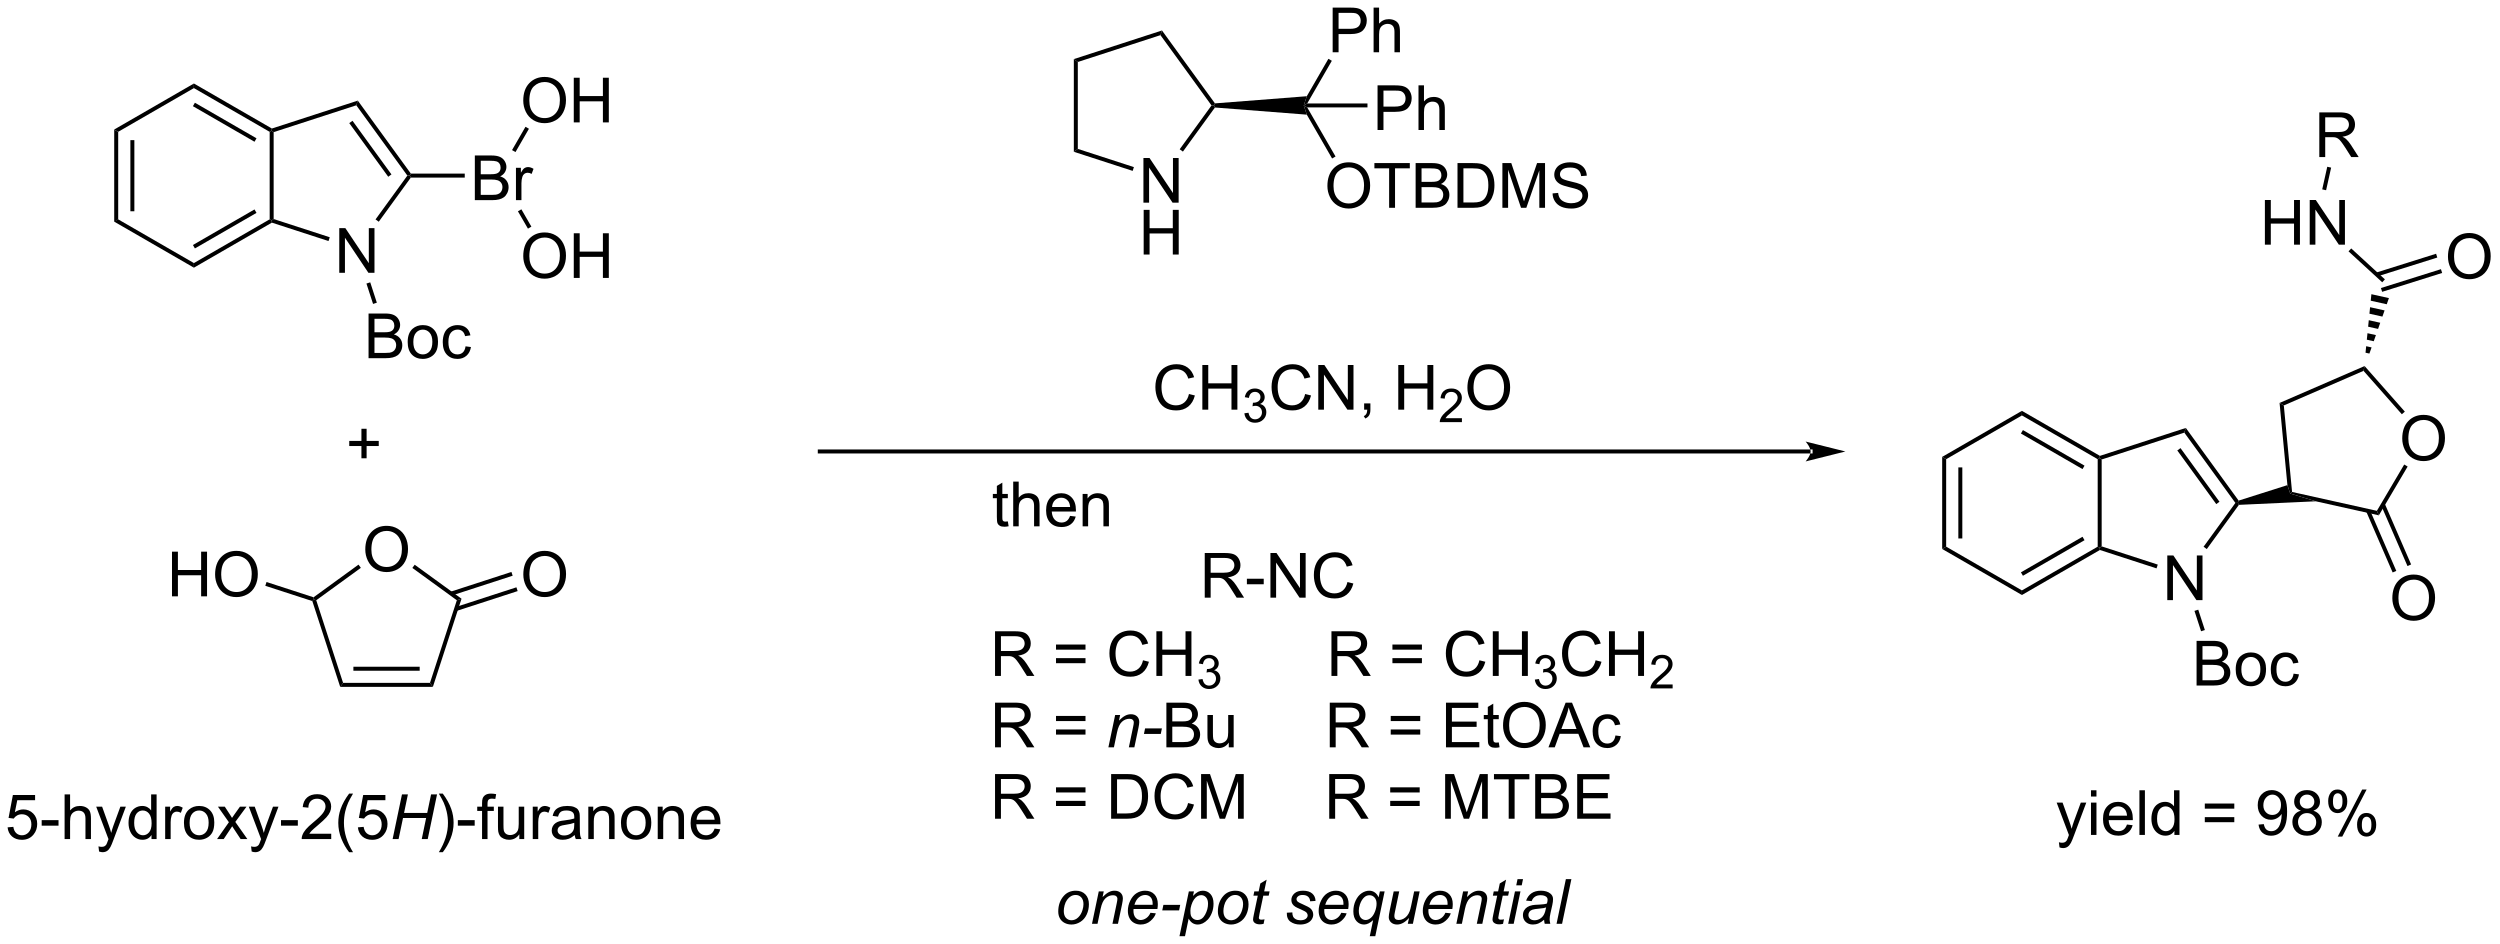 <?xml version="1.0" encoding="UTF-8"?>
<!DOCTYPE svg PUBLIC '-//W3C//DTD SVG 1.0//EN'
          'http://www.w3.org/TR/2001/REC-SVG-20010904/DTD/svg10.dtd'>
<svg stroke-dasharray="none" shape-rendering="auto" xmlns="http://www.w3.org/2000/svg" font-family="'Dialog'" text-rendering="auto" width="879" fill-opacity="1" color-interpolation="auto" color-rendering="auto" preserveAspectRatio="xMidYMid meet" font-size="12px" viewBox="0 0 879 332" fill="black" xmlns:xlink="http://www.w3.org/1999/xlink" stroke="black" image-rendering="auto" stroke-miterlimit="10" stroke-linecap="square" stroke-linejoin="miter" font-style="normal" stroke-width="1" height="332" stroke-dashoffset="0" font-weight="normal" stroke-opacity="1"
><!--Generated by the Batik Graphics2D SVG Generator--><defs id="genericDefs"
  /><g
  ><defs id="defs1"
    ><clipPath clipPathUnits="userSpaceOnUse" id="clipPath1"
      ><path d="M0.976 1.583 L330.366 1.583 L330.366 126.018 L0.976 126.018 L0.976 1.583 Z"
      /></clipPath
      ><clipPath clipPathUnits="userSpaceOnUse" id="clipPath2"
      ><path d="M-0.639 15.075 L-0.639 136.05 L319.593 136.05 L319.593 15.075 Z"
      /></clipPath
    ></defs
    ><g transform="scale(2.667,2.667) translate(-0.976,-1.583) matrix(1.029,0,0,1.029,1.633,-13.923)"
    ><path d="M13.994 31.68 L14.505 31.974 L14.505 43.188 L13.994 43.483 ZM16.066 33.023 L16.066 42.14 L16.576 42.14 L16.576 33.023 Z" stroke="none" clip-path="url(#clipPath2)"
    /></g
    ><g transform="matrix(2.743,0,0,2.743,1.752,-41.349)"
    ><path d="M13.994 43.483 L14.505 43.188 L24.216 48.795 L24.216 49.385 Z" stroke="none" clip-path="url(#clipPath2)"
    /></g
    ><g transform="matrix(2.743,0,0,2.743,1.752,-41.349)"
    ><path d="M24.216 49.385 L24.216 48.795 L33.928 43.188 L34.183 43.336 L34.212 43.613 ZM24.344 46.919 L32.239 42.361 L31.984 41.919 L24.089 46.477 Z" stroke="none" clip-path="url(#clipPath2)"
    /></g
    ><g transform="matrix(2.743,0,0,2.743,1.752,-41.349)"
    ><path d="M34.438 43.15 L34.183 43.336 L33.928 43.188 L33.928 31.974 L34.183 31.827 L34.438 32.012 Z" stroke="none" clip-path="url(#clipPath2)"
    /></g
    ><g transform="matrix(2.743,0,0,2.743,1.752,-41.349)"
    ><path d="M34.212 31.549 L34.183 31.827 L33.928 31.974 L24.216 26.367 L24.216 25.778 ZM32.239 32.802 L24.344 28.244 L24.089 28.686 L31.984 33.244 Z" stroke="none" clip-path="url(#clipPath2)"
    /></g
    ><g transform="matrix(2.743,0,0,2.743,1.752,-41.349)"
    ><path d="M24.216 25.778 L24.216 26.367 L14.505 31.974 L13.994 31.68 Z" stroke="none" clip-path="url(#clipPath2)"
    /></g
    ><g transform="matrix(2.743,0,0,2.743,1.752,-41.349)"
    ><path d="M42.849 50.042 L42.849 44.315 L43.628 44.315 L46.636 48.81 L46.636 44.315 L47.362 44.315 L47.362 50.042 L46.584 50.042 L43.576 45.542 L43.576 50.042 L42.849 50.042 Z" stroke="none" clip-path="url(#clipPath2)"
    /></g
    ><g transform="matrix(2.743,0,0,2.743,1.752,-41.349)"
    ><path d="M34.212 43.613 L34.183 43.336 L34.438 43.15 L41.628 45.486 L41.47 45.972 Z" stroke="none" clip-path="url(#clipPath2)"
    /></g
    ><g transform="matrix(2.743,0,0,2.743,1.752,-41.349)"
    ><path d="M52.023 37.326 L51.893 37.581 L51.578 37.581 L45.031 28.57 L45.226 27.971 ZM49.539 37.431 L44.544 30.556 L44.131 30.856 L49.126 37.731 Z" stroke="none" clip-path="url(#clipPath2)"
    /></g
    ><g transform="matrix(2.743,0,0,2.743,1.752,-41.349)"
    ><path d="M45.226 27.971 L45.031 28.57 L34.438 32.012 L34.183 31.827 L34.212 31.549 Z" stroke="none" clip-path="url(#clipPath2)"
    /></g
    ><g transform="matrix(2.743,0,0,2.743,1.752,-41.349)"
    ><path d="M47.91 43.497 L47.498 43.197 L51.578 37.581 L51.893 37.581 L52.023 37.836 Z" stroke="none" clip-path="url(#clipPath2)"
    /></g
    ><g transform="matrix(2.743,0,0,2.743,1.752,-41.349)"
    ><path d="M46.603 60.987 L46.603 55.261 L48.751 55.261 Q49.407 55.261 49.803 55.435 Q50.202 55.607 50.426 55.969 Q50.65 56.331 50.65 56.724 Q50.65 57.092 50.449 57.417 Q50.251 57.74 49.85 57.94 Q50.368 58.092 50.647 58.459 Q50.928 58.826 50.928 59.326 Q50.928 59.73 50.756 60.076 Q50.587 60.42 50.337 60.607 Q50.087 60.795 49.709 60.891 Q49.334 60.987 48.788 60.987 L46.603 60.987 ZM47.361 57.667 L48.6 57.667 Q49.103 57.667 49.322 57.599 Q49.611 57.513 49.756 57.315 Q49.905 57.115 49.905 56.815 Q49.905 56.529 49.767 56.313 Q49.631 56.097 49.376 56.016 Q49.124 55.935 48.506 55.935 L47.361 55.935 L47.361 57.667 ZM47.361 60.31 L48.788 60.31 Q49.155 60.31 49.303 60.284 Q49.564 60.237 49.738 60.128 Q49.915 60.019 50.027 59.81 Q50.142 59.599 50.142 59.326 Q50.142 59.005 49.978 58.771 Q49.814 58.534 49.522 58.438 Q49.233 58.342 48.686 58.342 L47.361 58.342 L47.361 60.31 ZM51.618 58.912 Q51.618 57.761 52.259 57.206 Q52.795 56.745 53.564 56.745 Q54.42 56.745 54.962 57.305 Q55.506 57.865 55.506 58.855 Q55.506 59.654 55.264 60.115 Q55.025 60.573 54.566 60.828 Q54.108 61.081 53.564 61.081 Q52.694 61.081 52.155 60.524 Q51.618 59.964 51.618 58.912 ZM52.342 58.912 Q52.342 59.709 52.689 60.107 Q53.038 60.503 53.564 60.503 Q54.087 60.503 54.434 60.105 Q54.782 59.706 54.782 58.888 Q54.782 58.12 54.434 57.724 Q54.084 57.326 53.564 57.326 Q53.038 57.326 52.689 57.722 Q52.342 58.115 52.342 58.912 ZM59.036 59.467 L59.729 59.558 Q59.614 60.271 59.148 60.677 Q58.682 61.081 58.002 61.081 Q57.151 61.081 56.633 60.524 Q56.114 59.967 56.114 58.927 Q56.114 58.255 56.336 57.753 Q56.56 57.248 57.016 56.998 Q57.471 56.745 58.005 56.745 Q58.682 56.745 59.112 57.086 Q59.541 57.427 59.661 58.058 L58.979 58.162 Q58.88 57.745 58.633 57.534 Q58.385 57.323 58.034 57.323 Q57.502 57.323 57.169 57.703 Q56.838 58.084 56.838 58.909 Q56.838 59.745 57.159 60.125 Q57.479 60.503 57.995 60.503 Q58.409 60.503 58.685 60.25 Q58.963 59.995 59.036 59.467 Z" stroke="none" clip-path="url(#clipPath2)"
    /></g
    ><g transform="matrix(2.743,0,0,2.743,1.752,-41.349)"
    ><path d="M46.332 51.421 L46.817 51.263 L47.665 53.874 L47.18 54.032 Z" stroke="none" clip-path="url(#clipPath2)"
    /></g
    ><g transform="matrix(2.743,0,0,2.743,1.752,-41.349)"
    ><path d="M60.226 40.731 L60.226 35.005 L62.374 35.005 Q63.031 35.005 63.426 35.179 Q63.825 35.351 64.049 35.713 Q64.273 36.075 64.273 36.468 Q64.273 36.835 64.072 37.161 Q63.874 37.484 63.473 37.684 Q63.992 37.835 64.27 38.203 Q64.552 38.57 64.552 39.07 Q64.552 39.473 64.38 39.82 Q64.21 40.163 63.96 40.351 Q63.71 40.538 63.333 40.635 Q62.958 40.731 62.411 40.731 L60.226 40.731 ZM60.984 37.411 L62.223 37.411 Q62.726 37.411 62.945 37.343 Q63.234 37.257 63.38 37.059 Q63.528 36.859 63.528 36.559 Q63.528 36.273 63.39 36.057 Q63.255 35.841 62.999 35.76 Q62.747 35.679 62.13 35.679 L60.984 35.679 L60.984 37.411 ZM60.984 40.054 L62.411 40.054 Q62.778 40.054 62.926 40.028 Q63.187 39.981 63.361 39.872 Q63.538 39.763 63.65 39.554 Q63.765 39.343 63.765 39.07 Q63.765 38.749 63.601 38.515 Q63.437 38.278 63.145 38.182 Q62.856 38.085 62.309 38.085 L60.984 38.085 L60.984 40.054 ZM65.497 40.731 L65.497 36.583 L66.13 36.583 L66.13 37.21 Q66.372 36.77 66.575 36.63 Q66.781 36.489 67.028 36.489 Q67.382 36.489 67.749 36.716 L67.507 37.367 Q67.249 37.216 66.992 37.216 Q66.762 37.216 66.578 37.354 Q66.395 37.492 66.317 37.739 Q66.2 38.114 66.2 38.559 L66.2 40.731 L65.497 40.731 Z" stroke="none" clip-path="url(#clipPath2)"
    /></g
    ><g transform="matrix(2.743,0,0,2.743,1.752,-41.349)"
    ><path d="M52.023 37.836 L51.893 37.581 L52.023 37.326 L58.934 37.326 L58.934 37.836 Z" stroke="none" clip-path="url(#clipPath2)"
    /></g
    ><g transform="matrix(2.743,0,0,2.743,1.752,-41.349)"
    ><path d="M66.433 27.975 Q66.433 26.548 67.198 25.744 Q67.964 24.936 69.175 24.936 Q69.967 24.936 70.602 25.317 Q71.24 25.694 71.573 26.371 Q71.909 27.048 71.909 27.908 Q71.909 28.78 71.558 29.468 Q71.206 30.155 70.56 30.509 Q69.917 30.863 69.17 30.863 Q68.362 30.863 67.724 30.473 Q67.089 30.079 66.761 29.405 Q66.433 28.728 66.433 27.975 ZM67.214 27.986 Q67.214 29.022 67.769 29.619 Q68.326 30.212 69.167 30.212 Q70.021 30.212 70.573 29.611 Q71.128 29.009 71.128 27.905 Q71.128 27.204 70.891 26.684 Q70.654 26.163 70.198 25.876 Q69.745 25.587 69.177 25.587 Q68.373 25.587 67.792 26.142 Q67.214 26.694 67.214 27.986 ZM72.908 30.764 L72.908 25.038 L73.666 25.038 L73.666 27.389 L76.642 27.389 L76.642 25.038 L77.4 25.038 L77.4 30.764 L76.642 30.764 L76.642 28.064 L73.666 28.064 L73.666 30.764 L72.908 30.764 Z" stroke="none" clip-path="url(#clipPath2)"
    /></g
    ><g transform="matrix(2.743,0,0,2.743,1.752,-41.349)"
    ><path d="M65.437 34.567 L64.995 34.312 L66.719 31.325 L67.161 31.581 Z" stroke="none" clip-path="url(#clipPath2)"
    /></g
    ><g transform="matrix(2.743,0,0,2.743,1.752,-41.349)"
    ><path d="M66.433 47.909 Q66.433 46.482 67.198 45.677 Q67.964 44.87 69.175 44.87 Q69.967 44.87 70.602 45.25 Q71.24 45.628 71.573 46.305 Q71.909 46.982 71.909 47.841 Q71.909 48.714 71.558 49.401 Q71.206 50.089 70.56 50.443 Q69.917 50.797 69.17 50.797 Q68.362 50.797 67.724 50.406 Q67.089 50.013 66.761 49.339 Q66.433 48.661 66.433 47.909 ZM67.214 47.919 Q67.214 48.956 67.769 49.552 Q68.326 50.146 69.167 50.146 Q70.021 50.146 70.573 49.544 Q71.128 48.943 71.128 47.839 Q71.128 47.138 70.891 46.617 Q70.654 46.096 70.198 45.81 Q69.745 45.521 69.177 45.521 Q68.373 45.521 67.792 46.076 Q67.214 46.628 67.214 47.919 ZM72.908 50.698 L72.908 44.971 L73.666 44.971 L73.666 47.323 L76.642 47.323 L76.642 44.971 L77.4 44.971 L77.4 50.698 L76.642 50.698 L76.642 47.998 L73.666 47.998 L73.666 50.698 L72.908 50.698 Z" stroke="none" clip-path="url(#clipPath2)"
    /></g
    ><g transform="matrix(2.743,0,0,2.743,1.752,-41.349)"
    ><path d="M65.75 42.159 L66.192 41.904 L67.475 44.127 L67.033 44.382 Z" stroke="none" clip-path="url(#clipPath2)"
    /></g
    ><g transform="matrix(2.743,0,0,2.743,1.752,-41.349)"
    ><path d="M46.185 85.515 Q46.185 84.088 46.95 83.283 Q47.716 82.476 48.927 82.476 Q49.719 82.476 50.354 82.856 Q50.992 83.234 51.325 83.911 Q51.661 84.588 51.661 85.447 Q51.661 86.32 51.31 87.007 Q50.958 87.695 50.312 88.049 Q49.669 88.403 48.922 88.403 Q48.115 88.403 47.477 88.012 Q46.841 87.619 46.513 86.945 Q46.185 86.267 46.185 85.515 ZM46.966 85.525 Q46.966 86.562 47.521 87.158 Q48.078 87.752 48.919 87.752 Q49.773 87.752 50.325 87.15 Q50.88 86.549 50.88 85.445 Q50.88 84.744 50.643 84.223 Q50.406 83.702 49.95 83.416 Q49.497 83.127 48.93 83.127 Q48.125 83.127 47.544 83.682 Q46.966 84.234 46.966 85.525 Z" stroke="none" clip-path="url(#clipPath2)"
    /></g
    ><g transform="matrix(2.743,0,0,2.743,1.752,-41.349)"
    ><path d="M66.441 88.723 Q66.441 87.296 67.207 86.492 Q67.972 85.684 69.183 85.684 Q69.975 85.684 70.61 86.064 Q71.248 86.442 71.582 87.119 Q71.918 87.796 71.918 88.656 Q71.918 89.528 71.566 90.215 Q71.215 90.903 70.569 91.257 Q69.925 91.611 69.178 91.611 Q68.371 91.611 67.733 91.221 Q67.097 90.827 66.769 90.153 Q66.441 89.476 66.441 88.723 ZM67.222 88.734 Q67.222 89.77 67.777 90.367 Q68.334 90.96 69.175 90.96 Q70.03 90.96 70.582 90.359 Q71.136 89.757 71.136 88.653 Q71.136 87.952 70.899 87.432 Q70.662 86.911 70.207 86.624 Q69.754 86.335 69.186 86.335 Q68.381 86.335 67.8 86.89 Q67.222 87.442 67.222 88.734 Z" stroke="none" clip-path="url(#clipPath2)"
    /></g
    ><g transform="matrix(2.743,0,0,2.743,1.752,-41.349)"
    ><path d="M21.408 91.512 L21.408 85.786 L22.166 85.786 L22.166 88.137 L25.142 88.137 L25.142 85.786 L25.9 85.786 L25.9 91.512 L25.142 91.512 L25.142 88.812 L22.166 88.812 L22.166 91.512 L21.408 91.512 ZM26.933 88.723 Q26.933 87.296 27.698 86.492 Q28.464 85.684 29.675 85.684 Q30.466 85.684 31.102 86.064 Q31.74 86.442 32.073 87.119 Q32.409 87.796 32.409 88.656 Q32.409 89.528 32.058 90.215 Q31.706 90.903 31.06 91.257 Q30.417 91.611 29.67 91.611 Q28.862 91.611 28.224 91.221 Q27.589 90.827 27.261 90.153 Q26.933 89.476 26.933 88.723 ZM27.714 88.734 Q27.714 89.77 28.269 90.367 Q28.826 90.96 29.667 90.96 Q30.521 90.96 31.073 90.359 Q31.628 89.757 31.628 88.653 Q31.628 87.952 31.391 87.432 Q31.154 86.911 30.698 86.624 Q30.245 86.335 29.677 86.335 Q28.873 86.335 28.292 86.89 Q27.714 87.442 27.714 88.734 Z" stroke="none" clip-path="url(#clipPath2)"
    /></g
    ><g transform="matrix(2.743,0,0,2.743,1.752,-41.349)"
    ><path d="M52.217 87.873 L52.517 87.461 L58.519 91.821 L57.919 92.016 Z" stroke="none" clip-path="url(#clipPath2)"
    /></g
    ><g transform="matrix(2.743,0,0,2.743,1.752,-41.349)"
    ><path d="M57.919 92.016 L58.519 91.821 L54.848 103.119 L54.477 102.609 Z" stroke="none" clip-path="url(#clipPath2)"
    /></g
    ><g transform="matrix(2.743,0,0,2.743,1.752,-41.349)"
    ><path d="M54.477 102.609 L54.848 103.119 L42.968 103.119 L43.339 102.609 ZM53.157 100.537 L44.659 100.537 L44.659 101.048 L53.157 101.048 Z" stroke="none" clip-path="url(#clipPath2)"
    /></g
    ><g transform="matrix(2.743,0,0,2.743,1.752,-41.349)"
    ><path d="M43.339 102.609 L42.968 103.119 L39.395 92.121 L39.597 91.919 L39.897 92.016 Z" stroke="none" clip-path="url(#clipPath2)"
    /></g
    ><g transform="matrix(2.743,0,0,2.743,1.752,-41.349)"
    ><path d="M45.316 87.448 L45.616 87.861 L39.897 92.016 L39.597 91.919 L39.553 91.636 Z" stroke="none" clip-path="url(#clipPath2)"
    /></g
    ><g transform="matrix(2.743,0,0,2.743,1.752,-41.349)"
    ><path d="M57.902 93.379 L65.714 90.841 L65.556 90.355 L57.744 92.894 ZM57.262 91.409 L65.074 88.871 L64.916 88.385 L57.104 90.924 Z" stroke="none" clip-path="url(#clipPath2)"
    /></g
    ><g transform="matrix(2.743,0,0,2.743,1.752,-41.349)"
    ><path d="M39.553 91.636 L39.597 91.919 L39.395 92.121 L33.368 90.163 L33.525 89.677 Z" stroke="none" clip-path="url(#clipPath2)"
    /></g
    ><g transform="matrix(2.743,0,0,2.743,1.752,-41.349)"
    ><path d="M0.333 121.124 L1.07 121.062 Q1.154 121.601 1.45 121.871 Q1.75 122.142 2.172 122.142 Q2.68 122.142 3.031 121.76 Q3.383 121.377 3.383 120.744 Q3.383 120.142 3.044 119.796 Q2.708 119.447 2.162 119.447 Q1.82 119.447 1.547 119.603 Q1.273 119.757 1.117 120.002 L0.458 119.916 L1.013 116.976 L3.859 116.976 L3.859 117.647 L1.575 117.647 L1.266 119.187 Q1.781 118.827 2.349 118.827 Q3.099 118.827 3.615 119.348 Q4.13 119.866 4.13 120.681 Q4.13 121.46 3.677 122.025 Q3.125 122.723 2.172 122.723 Q1.391 122.723 0.896 122.286 Q0.404 121.846 0.333 121.124 ZM4.704 120.905 L4.704 120.197 L6.863 120.197 L6.863 120.905 L4.704 120.905 ZM7.642 122.624 L7.642 116.897 L8.345 116.897 L8.345 118.952 Q8.837 118.382 9.587 118.382 Q10.048 118.382 10.387 118.564 Q10.728 118.744 10.874 119.064 Q11.02 119.385 11.02 119.994 L11.02 122.624 L10.316 122.624 L10.316 119.994 Q10.316 119.468 10.087 119.228 Q9.861 118.986 9.441 118.986 Q9.129 118.986 8.853 119.15 Q8.579 119.312 8.462 119.59 Q8.345 119.866 8.345 120.353 L8.345 122.624 L7.642 122.624 ZM12.06 124.223 L11.982 123.562 Q12.211 123.624 12.383 123.624 Q12.617 123.624 12.758 123.546 Q12.898 123.468 12.99 123.327 Q13.055 123.223 13.203 122.804 Q13.224 122.746 13.266 122.632 L11.693 118.476 L12.45 118.476 L13.312 120.877 Q13.482 121.335 13.615 121.838 Q13.734 121.353 13.904 120.892 L14.789 118.476 L15.492 118.476 L13.914 122.694 Q13.662 123.379 13.521 123.637 Q13.333 123.984 13.091 124.145 Q12.849 124.309 12.513 124.309 Q12.31 124.309 12.06 124.223 ZM18.781 122.624 L18.781 122.101 Q18.388 122.718 17.622 122.718 Q17.125 122.718 16.708 122.444 Q16.294 122.171 16.065 121.681 Q15.836 121.189 15.836 120.554 Q15.836 119.931 16.042 119.426 Q16.25 118.921 16.664 118.653 Q17.078 118.382 17.591 118.382 Q17.966 118.382 18.258 118.541 Q18.552 118.697 18.734 118.952 L18.734 116.897 L19.435 116.897 L19.435 122.624 L18.781 122.624 ZM16.56 120.554 Q16.56 121.351 16.896 121.746 Q17.232 122.14 17.688 122.14 Q18.148 122.14 18.471 121.762 Q18.794 121.385 18.794 120.611 Q18.794 119.76 18.466 119.361 Q18.138 118.963 17.656 118.963 Q17.188 118.963 16.872 119.346 Q16.56 119.728 16.56 120.554 ZM20.533 122.624 L20.533 118.476 L21.165 118.476 L21.165 119.103 Q21.408 118.663 21.611 118.522 Q21.816 118.382 22.064 118.382 Q22.418 118.382 22.785 118.609 L22.543 119.26 Q22.285 119.109 22.027 119.109 Q21.798 119.109 21.613 119.246 Q21.431 119.385 21.353 119.632 Q21.236 120.007 21.236 120.452 L21.236 122.624 L20.533 122.624 ZM22.941 120.549 Q22.941 119.397 23.582 118.843 Q24.119 118.382 24.887 118.382 Q25.744 118.382 26.285 118.942 Q26.829 119.502 26.829 120.491 Q26.829 121.291 26.587 121.752 Q26.348 122.21 25.889 122.465 Q25.431 122.718 24.887 122.718 Q24.017 122.718 23.478 122.161 Q22.941 121.601 22.941 120.549 ZM23.665 120.549 Q23.665 121.346 24.012 121.744 Q24.361 122.14 24.887 122.14 Q25.41 122.14 25.756 121.741 Q26.105 121.343 26.105 120.525 Q26.105 119.757 25.756 119.361 Q25.408 118.963 24.887 118.963 Q24.361 118.963 24.012 119.359 Q23.665 119.752 23.665 120.549 ZM27.185 122.624 L28.701 120.468 L27.297 118.476 L28.177 118.476 L28.812 119.447 Q28.992 119.726 29.102 119.913 Q29.273 119.655 29.419 119.455 L30.117 118.476 L30.958 118.476 L29.523 120.429 L31.068 122.624 L30.203 122.624 L29.352 121.335 L29.125 120.986 L28.037 122.624 L27.185 122.624 ZM31.622 124.223 L31.544 123.562 Q31.773 123.624 31.945 123.624 Q32.18 123.624 32.32 123.546 Q32.461 123.468 32.552 123.327 Q32.617 123.223 32.766 122.804 Q32.786 122.746 32.828 122.632 L31.255 118.476 L32.013 118.476 L32.875 120.877 Q33.044 121.335 33.177 121.838 Q33.297 121.353 33.466 120.892 L34.352 118.476 L35.055 118.476 L33.477 122.694 Q33.224 123.379 33.083 123.637 Q32.896 123.984 32.654 124.145 Q32.411 124.309 32.075 124.309 Q31.872 124.309 31.622 124.223 ZM35.38 120.905 L35.38 120.197 L37.539 120.197 L37.539 120.905 L35.38 120.905 ZM41.818 121.947 L41.818 122.624 L38.031 122.624 Q38.023 122.369 38.115 122.135 Q38.258 121.749 38.575 121.374 Q38.896 120.999 39.497 120.507 Q40.43 119.741 40.758 119.293 Q41.086 118.846 41.086 118.447 Q41.086 118.03 40.786 117.744 Q40.49 117.455 40.008 117.455 Q39.5 117.455 39.195 117.76 Q38.891 118.064 38.888 118.603 L38.164 118.53 Q38.24 117.721 38.724 117.299 Q39.208 116.874 40.023 116.874 Q40.849 116.874 41.328 117.332 Q41.81 117.788 41.81 118.463 Q41.81 118.806 41.669 119.14 Q41.529 119.471 41.2 119.838 Q40.875 120.205 40.117 120.846 Q39.484 121.377 39.305 121.567 Q39.125 121.757 39.008 121.947 L41.818 121.947 ZM44.111 124.309 Q43.527 123.575 43.124 122.59 Q42.723 121.603 42.723 120.549 Q42.723 119.619 43.025 118.767 Q43.376 117.78 44.111 116.799 L44.613 116.799 Q44.142 117.611 43.988 117.96 Q43.751 118.499 43.613 119.085 Q43.447 119.814 43.447 120.554 Q43.447 122.431 44.613 124.309 L44.111 124.309 ZM45.236 121.124 L45.973 121.062 Q46.056 121.601 46.353 121.871 Q46.652 122.142 47.074 122.142 Q47.582 122.142 47.934 121.76 Q48.285 121.377 48.285 120.744 Q48.285 120.142 47.947 119.796 Q47.611 119.447 47.064 119.447 Q46.723 119.447 46.449 119.603 Q46.176 119.757 46.02 120.002 L45.361 119.916 L45.915 116.976 L48.762 116.976 L48.762 117.647 L46.478 117.647 L46.168 119.187 Q46.684 118.827 47.251 118.827 Q48.001 118.827 48.517 119.348 Q49.033 119.866 49.033 120.681 Q49.033 121.46 48.579 122.025 Q48.027 122.723 47.074 122.723 Q46.293 122.723 45.798 122.286 Q45.306 121.846 45.236 121.124 Z" stroke="none" clip-path="url(#clipPath2)"
    /></g
    ><g transform="matrix(2.743,0,0,2.743,1.752,-41.349)"
    ><path d="M49.688 122.624 L50.888 116.897 L51.648 116.897 L51.154 119.275 L54.122 119.275 L54.617 116.897 L55.383 116.897 L54.188 122.624 L53.422 122.624 L53.984 119.924 L51.021 119.924 L50.453 122.624 L49.688 122.624 Z" stroke="none" clip-path="url(#clipPath2)"
    /></g
    ><g transform="matrix(2.743,0,0,2.743,1.752,-41.349)"
    ><path d="M56.118 124.309 L55.613 124.309 Q56.782 122.431 56.782 120.554 Q56.782 119.819 56.613 119.096 Q56.48 118.51 56.243 117.971 Q56.09 117.619 55.613 116.799 L56.118 116.799 Q56.853 117.78 57.204 118.767 Q57.504 119.619 57.504 120.549 Q57.504 121.603 57.1 122.59 Q56.697 123.575 56.118 124.309 ZM58.048 120.905 L58.048 120.197 L60.207 120.197 L60.207 120.905 L58.048 120.905 ZM61.152 122.624 L61.152 119.022 L60.532 119.022 L60.532 118.476 L61.152 118.476 L61.152 118.033 Q61.152 117.616 61.228 117.413 Q61.329 117.14 61.585 116.971 Q61.84 116.799 62.301 116.799 Q62.598 116.799 62.957 116.869 L62.853 117.484 Q62.634 117.444 62.439 117.444 Q62.118 117.444 61.986 117.582 Q61.853 117.718 61.853 118.093 L61.853 118.476 L62.66 118.476 L62.66 119.022 L61.853 119.022 L61.853 122.624 L61.152 122.624 ZM65.927 122.624 L65.927 122.015 Q65.443 122.718 64.609 122.718 Q64.242 122.718 63.925 122.577 Q63.607 122.437 63.45 122.223 Q63.297 122.01 63.234 121.702 Q63.193 121.494 63.193 121.046 L63.193 118.476 L63.896 118.476 L63.896 120.775 Q63.896 121.327 63.938 121.517 Q64.005 121.796 64.219 121.955 Q64.435 122.111 64.75 122.111 Q65.068 122.111 65.344 121.95 Q65.622 121.788 65.737 121.51 Q65.852 121.228 65.852 120.697 L65.852 118.476 L66.555 118.476 L66.555 122.624 L65.927 122.624 ZM67.65 122.624 L67.65 118.476 L68.282 118.476 L68.282 119.103 Q68.525 118.663 68.728 118.522 Q68.934 118.382 69.181 118.382 Q69.535 118.382 69.902 118.609 L69.66 119.26 Q69.402 119.109 69.144 119.109 Q68.915 119.109 68.731 119.246 Q68.548 119.385 68.47 119.632 Q68.353 120.007 68.353 120.452 L68.353 122.624 L67.65 122.624 ZM73.027 122.111 Q72.637 122.444 72.275 122.582 Q71.915 122.718 71.501 122.718 Q70.816 122.718 70.449 122.385 Q70.082 122.049 70.082 121.53 Q70.082 121.226 70.22 120.973 Q70.361 120.721 70.585 120.569 Q70.809 120.416 71.09 120.338 Q71.298 120.283 71.715 120.234 Q72.566 120.132 72.97 119.991 Q72.973 119.846 72.973 119.806 Q72.973 119.377 72.775 119.202 Q72.504 118.963 71.973 118.963 Q71.478 118.963 71.241 119.137 Q71.004 119.312 70.892 119.752 L70.204 119.658 Q70.298 119.218 70.512 118.947 Q70.728 118.674 71.134 118.528 Q71.54 118.382 72.074 118.382 Q72.606 118.382 72.936 118.507 Q73.269 118.632 73.426 118.822 Q73.582 119.01 73.644 119.299 Q73.681 119.478 73.681 119.947 L73.681 120.885 Q73.681 121.866 73.725 122.127 Q73.769 122.385 73.902 122.624 L73.168 122.624 Q73.059 122.405 73.027 122.111 ZM72.97 120.541 Q72.587 120.697 71.822 120.806 Q71.387 120.869 71.207 120.947 Q71.027 121.025 70.928 121.176 Q70.832 121.327 70.832 121.51 Q70.832 121.791 71.046 121.978 Q71.259 122.166 71.668 122.166 Q72.074 122.166 72.389 121.989 Q72.707 121.812 72.856 121.502 Q72.97 121.265 72.97 120.799 L72.97 120.541 ZM74.771 122.624 L74.771 118.476 L75.404 118.476 L75.404 119.064 Q75.859 118.382 76.724 118.382 Q77.099 118.382 77.412 118.517 Q77.727 118.65 77.883 118.869 Q78.039 119.088 78.102 119.39 Q78.141 119.585 78.141 120.072 L78.141 122.624 L77.438 122.624 L77.438 120.101 Q77.438 119.671 77.354 119.457 Q77.273 119.244 77.065 119.119 Q76.857 118.991 76.576 118.991 Q76.125 118.991 75.799 119.278 Q75.474 119.562 75.474 120.359 L75.474 122.624 L74.771 122.624 ZM78.957 120.549 Q78.957 119.397 79.598 118.843 Q80.134 118.382 80.902 118.382 Q81.759 118.382 82.301 118.942 Q82.845 119.502 82.845 120.491 Q82.845 121.291 82.603 121.752 Q82.363 122.21 81.905 122.465 Q81.447 122.718 80.902 122.718 Q80.032 122.718 79.493 122.161 Q78.957 121.601 78.957 120.549 ZM79.681 120.549 Q79.681 121.346 80.027 121.744 Q80.376 122.14 80.902 122.14 Q81.426 122.14 81.772 121.741 Q82.121 121.343 82.121 120.525 Q82.121 119.757 81.772 119.361 Q81.423 118.963 80.902 118.963 Q80.376 118.963 80.027 119.359 Q79.681 119.752 79.681 120.549 ZM83.669 122.624 L83.669 118.476 L84.302 118.476 L84.302 119.064 Q84.758 118.382 85.622 118.382 Q85.997 118.382 86.31 118.517 Q86.625 118.65 86.781 118.869 Q86.938 119.088 87 119.39 Q87.039 119.585 87.039 120.072 L87.039 122.624 L86.336 122.624 L86.336 120.101 Q86.336 119.671 86.253 119.457 Q86.172 119.244 85.963 119.119 Q85.755 118.991 85.474 118.991 Q85.023 118.991 84.698 119.278 Q84.372 119.562 84.372 120.359 L84.372 122.624 L83.669 122.624 ZM90.957 121.288 L91.684 121.377 Q91.512 122.015 91.046 122.366 Q90.582 122.718 89.861 122.718 Q88.949 122.718 88.415 122.158 Q87.884 121.596 87.884 120.585 Q87.884 119.538 88.423 118.96 Q88.962 118.382 89.822 118.382 Q90.652 118.382 91.178 118.95 Q91.707 119.515 91.707 120.541 Q91.707 120.603 91.704 120.728 L88.611 120.728 Q88.65 121.413 88.996 121.778 Q89.345 122.14 89.863 122.14 Q90.251 122.14 90.525 121.937 Q90.798 121.734 90.957 121.288 ZM88.65 120.15 L90.965 120.15 Q90.918 119.627 90.699 119.366 Q90.363 118.96 89.829 118.96 Q89.345 118.96 89.014 119.286 Q88.684 119.609 88.65 120.15 Z" stroke="none" clip-path="url(#clipPath2)"
    /></g
    ><g transform="matrix(2.743,0,0,2.743,1.752,-41.349)"
    ><path d="M45.689 73.818 L45.689 72.247 L44.129 72.247 L44.129 71.591 L45.689 71.591 L45.689 70.034 L46.353 70.034 L46.353 71.591 L47.91 71.591 L47.91 72.247 L46.353 72.247 L46.353 73.818 L45.689 73.818 Z" stroke="none" clip-path="url(#clipPath2)"
    /></g
    ><g transform="matrix(2.743,0,0,2.743,1.752,-41.349)"
    ><path d="M231.445 73.201 L231.445 73.201 L104.441 73.201 L104.186 73.201 L104.186 72.691 L104.441 72.691 L231.445 72.691 L231.7 72.691 L231.7 73.201 ZM235.909 72.946 L230.807 71.671 C230.807 71.671 231.445 72.388 231.445 72.946 C231.445 73.504 230.807 74.222 230.807 74.222 Z" stroke="none" clip-path="url(#clipPath2)"
    /></g
    ><g transform="matrix(2.743,0,0,2.743,1.752,-41.349)"
    ><path d="M145.927 41.051 L145.927 35.324 L146.705 35.324 L149.713 39.819 L149.713 35.324 L150.44 35.324 L150.44 41.051 L149.661 41.051 L146.653 36.551 L146.653 41.051 L145.927 41.051 Z" stroke="none" clip-path="url(#clipPath2)"
    /></g
    ><g transform="matrix(2.743,0,0,2.743,1.752,-41.349)"
    ><path d="M145.958 47.701 L145.958 41.974 L146.716 41.974 L146.716 44.326 L149.692 44.326 L149.692 41.974 L150.45 41.974 L150.45 47.701 L149.692 47.701 L149.692 45 L146.716 45 L146.716 47.701 L145.958 47.701 Z" stroke="none" clip-path="url(#clipPath2)"
    /></g
    ><g transform="matrix(2.743,0,0,2.743,1.752,-41.349)"
    ><path d="M137.006 22.65 L137.516 23.021 L137.516 34.159 L137.006 34.53 Z" stroke="none" clip-path="url(#clipPath2)"
    /></g
    ><g transform="matrix(2.743,0,0,2.743,1.752,-41.349)"
    ><path d="M137.006 34.53 L137.516 34.159 L144.706 36.495 L144.548 36.98 Z" stroke="none" clip-path="url(#clipPath2)"
    /></g
    ><g transform="matrix(2.743,0,0,2.743,1.752,-41.349)"
    ><path d="M150.988 34.506 L150.575 34.206 L154.655 28.59 L154.971 28.59 L155.094 28.855 Z" stroke="none" clip-path="url(#clipPath2)"
    /></g
    ><g transform="matrix(2.743,0,0,2.743,1.752,-41.349)"
    ><path d="M155.094 28.325 L154.971 28.59 L154.655 28.59 L148.109 19.579 L148.304 18.98 Z" stroke="none" clip-path="url(#clipPath2)"
    /></g
    ><g transform="matrix(2.743,0,0,2.743,1.752,-41.349)"
    ><path d="M148.304 18.98 L148.109 19.579 L137.516 23.021 L137.006 22.65 Z" stroke="none" clip-path="url(#clipPath2)"
    /></g
    ><g transform="matrix(2.743,0,0,2.743,1.752,-41.349)"
    ><path d="M155.094 28.855 L154.971 28.59 L155.094 28.325 L166.867 27.409 L166.479 28.59 L166.867 29.771 Z" stroke="none" clip-path="url(#clipPath2)"
    /></g
    ><g transform="matrix(2.743,0,0,2.743,1.752,-41.349)"
    ><path d="M170.183 21.773 L170.183 16.047 L172.344 16.047 Q172.915 16.047 173.214 16.101 Q173.636 16.172 173.92 16.37 Q174.206 16.565 174.381 16.922 Q174.555 17.276 174.555 17.703 Q174.555 18.432 174.089 18.94 Q173.626 19.445 172.41 19.445 L170.941 19.445 L170.941 21.773 L170.183 21.773 ZM170.941 18.768 L172.423 18.768 Q173.157 18.768 173.464 18.495 Q173.774 18.221 173.774 17.726 Q173.774 17.367 173.592 17.112 Q173.41 16.854 173.113 16.773 Q172.923 16.721 172.407 16.721 L170.941 16.721 L170.941 18.768 ZM175.43 21.773 L175.43 16.047 L176.133 16.047 L176.133 18.101 Q176.626 17.531 177.376 17.531 Q177.837 17.531 178.175 17.713 Q178.516 17.893 178.662 18.213 Q178.808 18.534 178.808 19.143 L178.808 21.773 L178.105 21.773 L178.105 19.143 Q178.105 18.617 177.876 18.378 Q177.649 18.135 177.23 18.135 Q176.917 18.135 176.641 18.299 Q176.368 18.461 176.251 18.739 Q176.133 19.015 176.133 19.503 L176.133 21.773 L175.43 21.773 Z" stroke="none" clip-path="url(#clipPath2)"
    /></g
    ><g transform="matrix(2.743,0,0,2.743,1.752,-41.349)"
    ><path d="M166.921 28.335 L166.479 28.59 L166.867 27.409 L169.636 22.612 L170.078 22.867 Z" stroke="none" clip-path="url(#clipPath2)"
    /></g
    ><g transform="matrix(2.743,0,0,2.743,1.752,-41.349)"
    ><path d="M169.51 38.918 Q169.51 37.491 170.276 36.686 Q171.042 35.879 172.253 35.879 Q173.044 35.879 173.68 36.259 Q174.318 36.637 174.651 37.314 Q174.987 37.991 174.987 38.85 Q174.987 39.722 174.635 40.41 Q174.284 41.097 173.638 41.452 Q172.995 41.806 172.247 41.806 Q171.44 41.806 170.802 41.415 Q170.167 41.022 169.839 40.347 Q169.51 39.67 169.51 38.918 ZM170.292 38.928 Q170.292 39.965 170.846 40.561 Q171.404 41.155 172.245 41.155 Q173.099 41.155 173.651 40.553 Q174.206 39.952 174.206 38.847 Q174.206 38.147 173.969 37.626 Q173.732 37.105 173.276 36.819 Q172.823 36.53 172.255 36.53 Q171.451 36.53 170.87 37.084 Q170.292 37.637 170.292 38.928 ZM177.421 41.707 L177.421 36.655 L175.533 36.655 L175.533 35.98 L180.072 35.98 L180.072 36.655 L178.178 36.655 L178.178 41.707 L177.421 41.707 ZM180.818 41.707 L180.818 35.98 L182.966 35.98 Q183.622 35.98 184.018 36.155 Q184.417 36.327 184.641 36.689 Q184.865 37.051 184.865 37.444 Q184.865 37.811 184.664 38.137 Q184.466 38.459 184.065 38.66 Q184.583 38.811 184.862 39.178 Q185.143 39.545 185.143 40.045 Q185.143 40.449 184.971 40.795 Q184.802 41.139 184.552 41.327 Q184.302 41.514 183.924 41.611 Q183.549 41.707 183.003 41.707 L180.818 41.707 ZM181.576 38.387 L182.815 38.387 Q183.318 38.387 183.536 38.319 Q183.826 38.233 183.971 38.035 Q184.12 37.834 184.12 37.535 Q184.12 37.249 183.982 37.032 Q183.846 36.816 183.591 36.736 Q183.339 36.655 182.721 36.655 L181.576 36.655 L181.576 38.387 ZM181.576 41.03 L183.003 41.03 Q183.37 41.03 183.518 41.004 Q183.779 40.957 183.953 40.847 Q184.13 40.738 184.242 40.53 Q184.357 40.319 184.357 40.045 Q184.357 39.725 184.193 39.491 Q184.029 39.254 183.737 39.157 Q183.448 39.061 182.901 39.061 L181.576 39.061 L181.576 41.03 ZM186.185 41.707 L186.185 35.98 L188.159 35.98 Q188.826 35.98 189.177 36.061 Q189.669 36.176 190.018 36.472 Q190.471 36.855 190.695 37.452 Q190.919 38.045 190.919 38.811 Q190.919 39.465 190.766 39.97 Q190.615 40.472 190.375 40.803 Q190.138 41.131 189.854 41.322 Q189.573 41.512 189.172 41.611 Q188.771 41.707 188.253 41.707 L186.185 41.707 ZM186.943 41.03 L188.167 41.03 Q188.732 41.03 189.055 40.926 Q189.378 40.819 189.568 40.629 Q189.839 40.358 189.987 39.905 Q190.138 39.449 190.138 38.801 Q190.138 37.902 189.844 37.42 Q189.549 36.936 189.128 36.772 Q188.823 36.655 188.146 36.655 L186.943 36.655 L186.943 41.03 ZM191.939 41.707 L191.939 35.98 L193.079 35.98 L194.436 40.035 Q194.624 40.6 194.71 40.881 Q194.806 40.569 195.014 39.965 L196.384 35.98 L197.405 35.98 L197.405 41.707 L196.673 41.707 L196.673 36.913 L195.009 41.707 L194.327 41.707 L192.671 36.832 L192.671 41.707 L191.939 41.707 ZM198.369 39.866 L199.085 39.803 Q199.134 40.233 199.319 40.509 Q199.506 40.785 199.897 40.954 Q200.288 41.124 200.775 41.124 Q201.21 41.124 201.54 40.996 Q201.874 40.866 202.035 40.642 Q202.197 40.418 202.197 40.152 Q202.197 39.881 202.04 39.681 Q201.884 39.48 201.525 39.342 Q201.296 39.254 200.506 39.064 Q199.718 38.874 199.4 38.707 Q198.991 38.491 198.788 38.173 Q198.587 37.855 198.587 37.459 Q198.587 37.027 198.832 36.65 Q199.079 36.272 199.551 36.077 Q200.025 35.881 200.603 35.881 Q201.241 35.881 201.725 36.087 Q202.212 36.293 202.473 36.691 Q202.736 37.09 202.756 37.592 L202.03 37.647 Q201.97 37.105 201.631 36.829 Q201.296 36.551 200.634 36.551 Q199.947 36.551 199.631 36.803 Q199.319 37.053 199.319 37.41 Q199.319 37.717 199.54 37.918 Q199.759 38.116 200.684 38.327 Q201.608 38.535 201.952 38.691 Q202.452 38.92 202.689 39.275 Q202.928 39.629 202.928 40.09 Q202.928 40.545 202.665 40.952 Q202.405 41.355 201.913 41.582 Q201.423 41.806 200.811 41.806 Q200.033 41.806 199.506 41.579 Q198.983 41.35 198.684 40.897 Q198.384 40.441 198.369 39.866 Z" stroke="none" clip-path="url(#clipPath2)"
    /></g
    ><g transform="matrix(2.743,0,0,2.743,1.752,-41.349)"
    ><path d="M166.867 29.771 L166.479 28.59 L166.921 28.845 L170.553 35.135 L170.111 35.391 Z" stroke="none" clip-path="url(#clipPath2)"
    /></g
    ><g transform="matrix(2.743,0,0,2.743,1.752,-41.349)"
    ><path d="M175.937 31.74 L175.937 26.014 L178.099 26.014 Q178.669 26.014 178.969 26.068 Q179.39 26.139 179.674 26.337 Q179.961 26.532 180.135 26.889 Q180.31 27.243 180.31 27.67 Q180.31 28.399 179.844 28.907 Q179.38 29.412 178.164 29.412 L176.695 29.412 L176.695 31.74 L175.937 31.74 ZM176.695 28.735 L178.177 28.735 Q178.911 28.735 179.219 28.462 Q179.528 28.188 179.528 27.693 Q179.528 27.334 179.346 27.079 Q179.164 26.821 178.867 26.74 Q178.677 26.688 178.161 26.688 L176.695 26.688 L176.695 28.735 ZM181.185 31.74 L181.185 26.014 L181.888 26.014 L181.888 28.068 Q182.38 27.498 183.13 27.498 Q183.591 27.498 183.929 27.68 Q184.271 27.86 184.417 28.18 Q184.562 28.5 184.562 29.11 L184.562 31.74 L183.859 31.74 L183.859 29.11 Q183.859 28.584 183.63 28.344 Q183.403 28.102 182.984 28.102 Q182.672 28.102 182.396 28.266 Q182.122 28.428 182.005 28.706 Q181.888 28.982 181.888 29.469 L181.888 31.74 L181.185 31.74 Z" stroke="none" clip-path="url(#clipPath2)"
    /></g
    ><g transform="matrix(2.743,0,0,2.743,1.752,-41.349)"
    ><path d="M166.921 28.845 L166.479 28.59 L166.921 28.335 L174.645 28.335 L174.645 28.845 Z" stroke="none" clip-path="url(#clipPath2)"
    /></g
    ><g transform="matrix(2.743,0,0,2.743,1.752,-41.349)"
    ><path d="M151.764 65.577 L152.522 65.767 Q152.285 66.702 151.665 67.194 Q151.045 67.684 150.152 67.684 Q149.225 67.684 148.644 67.306 Q148.066 66.929 147.762 66.215 Q147.459 65.499 147.459 64.679 Q147.459 63.783 147.801 63.119 Q148.144 62.452 148.775 62.106 Q149.405 61.759 150.163 61.759 Q151.022 61.759 151.608 62.197 Q152.194 62.634 152.426 63.429 L151.678 63.603 Q151.48 62.978 151.1 62.694 Q150.722 62.408 150.147 62.408 Q149.488 62.408 149.043 62.725 Q148.6 63.041 148.42 63.574 Q148.241 64.108 148.241 64.673 Q148.241 65.405 148.454 65.949 Q148.668 66.494 149.116 66.764 Q149.566 67.033 150.09 67.033 Q150.725 67.033 151.165 66.665 Q151.608 66.298 151.764 65.577 ZM153.479 67.585 L153.479 61.858 L154.237 61.858 L154.237 64.21 L157.213 64.21 L157.213 61.858 L157.971 61.858 L157.971 67.585 L157.213 67.585 L157.213 64.884 L154.237 64.884 L154.237 67.585 L153.479 67.585 Z" stroke="none" clip-path="url(#clipPath2)"
    /></g
    ><g transform="matrix(2.743,0,0,2.743,1.752,-41.349)"
    ><path d="M158.868 68.05 L159.395 67.98 Q159.487 68.429 159.704 68.626 Q159.922 68.823 160.237 68.823 Q160.608 68.823 160.864 68.566 Q161.122 68.308 161.122 67.927 Q161.122 67.564 160.883 67.329 Q160.647 67.093 160.28 67.093 Q160.131 67.093 159.909 67.152 L159.967 66.689 Q160.02 66.695 160.051 66.695 Q160.389 66.695 160.659 66.519 Q160.928 66.343 160.928 65.976 Q160.928 65.687 160.731 65.497 Q160.536 65.306 160.225 65.306 Q159.917 65.306 159.711 65.499 Q159.506 65.693 159.448 66.079 L158.92 65.986 Q159.018 65.454 159.36 65.163 Q159.704 64.872 160.213 64.872 Q160.565 64.872 160.86 65.023 Q161.157 65.173 161.313 65.435 Q161.469 65.695 161.469 65.987 Q161.469 66.267 161.319 66.495 Q161.17 66.724 160.877 66.859 Q161.258 66.947 161.469 67.224 Q161.68 67.499 161.68 67.915 Q161.68 68.478 161.27 68.87 Q160.86 69.261 160.233 69.261 Q159.668 69.261 159.293 68.925 Q158.92 68.587 158.868 68.05 Z" stroke="none" clip-path="url(#clipPath2)"
    /></g
    ><g transform="matrix(2.743,0,0,2.743,1.752,-41.349)"
    ><path d="M166.656 65.577 L167.413 65.767 Q167.177 66.702 166.557 67.194 Q165.937 67.684 165.044 67.684 Q164.117 67.684 163.536 67.306 Q162.958 66.929 162.653 66.215 Q162.351 65.499 162.351 64.679 Q162.351 63.783 162.692 63.119 Q163.036 62.452 163.666 62.106 Q164.296 61.759 165.054 61.759 Q165.913 61.759 166.5 62.197 Q167.085 62.634 167.317 63.429 L166.57 63.603 Q166.372 62.978 165.992 62.694 Q165.614 62.408 165.038 62.408 Q164.38 62.408 163.934 62.725 Q163.492 63.041 163.312 63.574 Q163.132 64.108 163.132 64.673 Q163.132 65.405 163.346 65.949 Q163.559 66.494 164.007 66.764 Q164.458 67.033 164.981 67.033 Q165.617 67.033 166.057 66.665 Q166.5 66.298 166.656 65.577 ZM168.339 67.585 L168.339 61.858 L169.118 61.858 L172.126 66.353 L172.126 61.858 L172.852 61.858 L172.852 67.585 L172.074 67.585 L169.066 63.085 L169.066 67.585 L168.339 67.585 ZM174.218 67.585 L174.218 66.783 L175.02 66.783 L175.02 67.585 Q175.02 68.028 174.864 68.298 Q174.708 68.569 174.367 68.718 L174.171 68.418 Q174.395 68.319 174.5 68.129 Q174.606 67.942 174.617 67.585 L174.218 67.585 ZM178.593 67.585 L178.593 61.858 L179.351 61.858 L179.351 64.21 L182.328 64.21 L182.328 61.858 L183.085 61.858 L183.085 67.585 L182.328 67.585 L182.328 64.884 L179.351 64.884 L179.351 67.585 L178.593 67.585 Z" stroke="none" clip-path="url(#clipPath2)"
    /></g
    ><g transform="matrix(2.743,0,0,2.743,1.752,-41.349)"
    ><path d="M186.751 68.677 L186.751 69.185 L183.912 69.185 Q183.906 68.993 183.974 68.818 Q184.082 68.528 184.32 68.247 Q184.56 67.966 185.011 67.597 Q185.71 67.023 185.957 66.687 Q186.203 66.351 186.203 66.052 Q186.203 65.74 185.978 65.525 Q185.755 65.308 185.394 65.308 Q185.013 65.308 184.785 65.536 Q184.556 65.765 184.554 66.169 L184.011 66.115 Q184.068 65.507 184.431 65.191 Q184.794 64.872 185.406 64.872 Q186.025 64.872 186.384 65.216 Q186.746 65.558 186.746 66.064 Q186.746 66.322 186.64 66.572 Q186.535 66.82 186.289 67.095 Q186.044 67.37 185.476 67.851 Q185.001 68.249 184.867 68.392 Q184.732 68.534 184.644 68.677 L186.751 68.677 Z" stroke="none" clip-path="url(#clipPath2)"
    /></g
    ><g transform="matrix(2.743,0,0,2.743,1.752,-41.349)"
    ><path d="M187.455 64.796 Q187.455 63.369 188.22 62.564 Q188.986 61.757 190.197 61.757 Q190.989 61.757 191.624 62.137 Q192.262 62.514 192.595 63.192 Q192.931 63.869 192.931 64.728 Q192.931 65.6 192.58 66.288 Q192.228 66.975 191.583 67.33 Q190.939 67.684 190.192 67.684 Q189.385 67.684 188.747 67.293 Q188.111 66.9 187.783 66.225 Q187.455 65.548 187.455 64.796 ZM188.236 64.806 Q188.236 65.843 188.791 66.439 Q189.348 67.033 190.189 67.033 Q191.043 67.033 191.595 66.431 Q192.15 65.83 192.15 64.725 Q192.15 64.025 191.913 63.504 Q191.676 62.983 191.22 62.697 Q190.767 62.408 190.2 62.408 Q189.395 62.408 188.814 62.962 Q188.236 63.514 188.236 64.806 Z" stroke="none" clip-path="url(#clipPath2)"
    /></g
    ><g transform="matrix(2.743,0,0,2.743,1.752,-41.349)"
    ><path d="M128.547 81.907 L128.648 82.529 Q128.351 82.592 128.117 82.592 Q127.734 82.592 127.523 82.472 Q127.312 82.35 127.226 82.152 Q127.14 81.954 127.14 81.321 L127.14 78.935 L126.625 78.935 L126.625 78.389 L127.14 78.389 L127.14 77.36 L127.841 76.938 L127.841 78.389 L128.547 78.389 L128.547 78.935 L127.841 78.935 L127.841 81.36 Q127.841 81.662 127.877 81.748 Q127.914 81.834 127.997 81.886 Q128.083 81.935 128.239 81.935 Q128.357 81.935 128.547 81.907 ZM129.235 82.537 L129.235 76.81 L129.939 76.81 L129.939 78.865 Q130.431 78.295 131.181 78.295 Q131.642 78.295 131.98 78.477 Q132.321 78.657 132.467 78.977 Q132.613 79.297 132.613 79.907 L132.613 82.537 L131.91 82.537 L131.91 79.907 Q131.91 79.381 131.681 79.141 Q131.454 78.899 131.035 78.899 Q130.722 78.899 130.446 79.063 Q130.173 79.225 130.056 79.503 Q129.939 79.779 129.939 80.266 L129.939 82.537 L129.235 82.537 ZM136.523 81.201 L137.25 81.29 Q137.078 81.928 136.612 82.279 Q136.148 82.631 135.427 82.631 Q134.515 82.631 133.982 82.071 Q133.45 81.508 133.45 80.498 Q133.45 79.451 133.989 78.873 Q134.528 78.295 135.388 78.295 Q136.219 78.295 136.744 78.862 Q137.273 79.428 137.273 80.454 Q137.273 80.516 137.271 80.641 L134.177 80.641 Q134.216 81.326 134.562 81.691 Q134.911 82.053 135.429 82.053 Q135.817 82.053 136.091 81.85 Q136.364 81.646 136.523 81.201 ZM134.216 80.063 L136.531 80.063 Q136.484 79.54 136.265 79.279 Q135.929 78.873 135.396 78.873 Q134.911 78.873 134.581 79.198 Q134.25 79.521 134.216 80.063 ZM138.134 82.537 L138.134 78.389 L138.767 78.389 L138.767 78.977 Q139.222 78.295 140.087 78.295 Q140.462 78.295 140.774 78.43 Q141.09 78.563 141.246 78.782 Q141.402 79.001 141.465 79.303 Q141.504 79.498 141.504 79.985 L141.504 82.537 L140.8 82.537 L140.8 80.014 Q140.8 79.584 140.717 79.37 Q140.636 79.157 140.428 79.032 Q140.22 78.904 139.939 78.904 Q139.488 78.904 139.162 79.191 Q138.837 79.475 138.837 80.271 L138.837 82.537 L138.134 82.537 Z" stroke="none" clip-path="url(#clipPath2)"
    /></g
    ><g transform="matrix(2.743,0,0,2.743,1.752,-41.349)"
    ><path d="M153.786 91.687 L153.786 85.96 L156.325 85.96 Q157.091 85.96 157.489 86.114 Q157.888 86.268 158.125 86.658 Q158.364 87.049 158.364 87.523 Q158.364 88.132 157.969 88.552 Q157.575 88.968 156.75 89.08 Q157.052 89.226 157.208 89.367 Q157.539 89.671 157.836 90.127 L158.833 91.687 L157.88 91.687 L157.122 90.494 Q156.789 89.979 156.573 89.705 Q156.359 89.432 156.19 89.322 Q156.021 89.213 155.844 89.171 Q155.716 89.143 155.422 89.143 L154.544 89.143 L154.544 91.687 L153.786 91.687 ZM154.544 88.487 L156.172 88.487 Q156.692 88.487 156.984 88.38 Q157.278 88.273 157.429 88.036 Q157.583 87.799 157.583 87.523 Q157.583 87.117 157.286 86.856 Q156.992 86.593 156.357 86.593 L154.544 86.593 L154.544 88.487 ZM159.189 89.968 L159.189 89.26 L161.347 89.26 L161.347 89.968 L159.189 89.968 ZM162.207 91.687 L162.207 85.96 L162.985 85.96 L165.993 90.455 L165.993 85.96 L166.72 85.96 L166.72 91.687 L165.941 91.687 L162.933 87.187 L162.933 91.687 L162.207 91.687 ZM172.078 89.679 L172.836 89.869 Q172.599 90.804 171.979 91.296 Q171.359 91.786 170.466 91.786 Q169.539 91.786 168.958 91.408 Q168.38 91.031 168.075 90.317 Q167.773 89.601 167.773 88.781 Q167.773 87.885 168.114 87.221 Q168.458 86.554 169.088 86.208 Q169.719 85.862 170.476 85.862 Q171.336 85.862 171.922 86.299 Q172.507 86.737 172.739 87.531 L171.992 87.705 Q171.794 87.08 171.414 86.796 Q171.036 86.51 170.461 86.51 Q169.802 86.51 169.357 86.828 Q168.914 87.143 168.734 87.677 Q168.554 88.21 168.554 88.775 Q168.554 89.507 168.768 90.052 Q168.982 90.596 169.429 90.867 Q169.88 91.135 170.403 91.135 Q171.039 91.135 171.479 90.768 Q171.922 90.4 172.078 89.679 Z" stroke="none" clip-path="url(#clipPath2)"
    /></g
    ><g transform="matrix(2.743,0,0,2.743,1.752,-41.349)"
    ><path d="M135.009 131.911 Q135.009 130.698 135.725 129.901 Q136.314 129.245 137.272 129.245 Q138.022 129.245 138.481 129.713 Q138.939 130.182 138.939 130.979 Q138.939 131.692 138.65 132.31 Q138.361 132.924 137.827 133.252 Q137.296 133.581 136.704 133.581 Q136.22 133.581 135.824 133.375 Q135.429 133.167 135.218 132.789 Q135.009 132.409 135.009 131.911 ZM135.718 131.841 Q135.718 132.427 135.999 132.732 Q136.28 133.034 136.712 133.034 Q136.939 133.034 137.16 132.942 Q137.384 132.849 137.574 132.661 Q137.767 132.474 137.903 132.234 Q138.038 131.995 138.119 131.716 Q138.241 131.331 138.241 130.974 Q138.241 130.411 137.957 130.101 Q137.673 129.792 137.244 129.792 Q136.913 129.792 136.639 129.95 Q136.366 130.107 136.145 130.411 Q135.923 130.716 135.819 131.122 Q135.718 131.526 135.718 131.841 ZM139.333 133.487 L140.201 129.338 L140.841 129.338 L140.69 130.06 Q141.107 129.635 141.469 129.44 Q141.833 129.245 142.214 129.245 Q142.716 129.245 143.003 129.518 Q143.292 129.792 143.292 130.247 Q143.292 130.479 143.19 130.974 L142.662 133.487 L141.956 133.487 L142.505 130.857 Q142.589 130.474 142.589 130.292 Q142.589 130.083 142.445 129.956 Q142.302 129.825 142.034 129.825 Q141.49 129.825 141.065 130.216 Q140.643 130.607 140.443 131.557 L140.042 133.487 L139.333 133.487 ZM146.829 132.075 L147.517 132.146 Q147.369 132.659 146.835 133.12 Q146.304 133.581 145.564 133.581 Q145.103 133.581 144.718 133.367 Q144.335 133.154 144.132 132.747 Q143.931 132.341 143.931 131.823 Q143.931 131.143 144.246 130.505 Q144.561 129.864 145.061 129.554 Q145.561 129.245 146.142 129.245 Q146.884 129.245 147.327 129.706 Q147.772 130.167 147.772 130.963 Q147.772 131.268 147.718 131.588 L144.663 131.588 Q144.647 131.708 144.647 131.807 Q144.647 132.388 144.913 132.695 Q145.181 133.002 145.569 133.002 Q145.931 133.002 146.283 132.765 Q146.634 132.526 146.829 132.075 ZM144.775 131.049 L147.103 131.049 Q147.108 130.94 147.108 130.893 Q147.108 130.362 146.843 130.078 Q146.577 129.794 146.158 129.794 Q145.704 129.794 145.332 130.107 Q144.96 130.419 144.775 131.049 ZM148.339 131.768 L148.487 131.06 L150.643 131.06 L150.498 131.768 L148.339 131.768 ZM150.547 135.078 L151.748 129.338 L152.401 129.338 L152.279 129.917 Q152.643 129.536 152.93 129.39 Q153.216 129.245 153.537 129.245 Q154.13 129.245 154.521 129.677 Q154.912 130.107 154.912 130.911 Q154.912 131.56 154.695 132.094 Q154.482 132.627 154.169 132.953 Q153.857 133.276 153.537 133.429 Q153.216 133.581 152.88 133.581 Q152.136 133.581 151.724 132.823 L151.255 135.078 L150.547 135.078 ZM151.948 131.792 Q151.948 132.255 152.013 132.435 Q152.112 132.69 152.333 132.846 Q152.557 133.002 152.849 133.002 Q153.458 133.002 153.833 132.317 Q154.208 131.63 154.208 130.917 Q154.208 130.388 153.956 130.101 Q153.706 129.815 153.331 129.815 Q153.06 129.815 152.828 129.958 Q152.599 130.099 152.401 130.383 Q152.206 130.667 152.076 131.078 Q151.948 131.487 151.948 131.792 ZM155.47 131.911 Q155.47 130.698 156.186 129.901 Q156.775 129.245 157.733 129.245 Q158.483 129.245 158.941 129.713 Q159.4 130.182 159.4 130.979 Q159.4 131.692 159.111 132.31 Q158.822 132.924 158.288 133.252 Q157.757 133.581 157.166 133.581 Q156.681 133.581 156.285 133.375 Q155.889 133.167 155.679 132.789 Q155.47 132.409 155.47 131.911 ZM156.179 131.841 Q156.179 132.427 156.46 132.732 Q156.741 133.034 157.173 133.034 Q157.4 133.034 157.621 132.942 Q157.845 132.849 158.035 132.661 Q158.228 132.474 158.363 132.234 Q158.499 131.995 158.579 131.716 Q158.702 131.331 158.702 130.974 Q158.702 130.411 158.418 130.101 Q158.134 129.792 157.704 129.792 Q157.374 129.792 157.1 129.95 Q156.827 130.107 156.606 130.411 Q156.384 130.716 156.28 131.122 Q156.179 131.526 156.179 131.841 ZM161.448 132.911 L161.331 133.492 Q161.076 133.557 160.839 133.557 Q160.417 133.557 160.167 133.349 Q159.979 133.192 159.979 132.924 Q159.979 132.786 160.081 132.294 L160.583 129.885 L160.026 129.885 L160.138 129.338 L160.698 129.338 L160.912 128.317 L161.721 127.831 L161.404 129.338 L162.099 129.338 L161.982 129.885 L161.292 129.885 L160.81 132.177 Q160.721 132.614 160.721 132.7 Q160.721 132.825 160.792 132.893 Q160.865 132.958 161.029 132.958 Q161.263 132.958 161.448 132.911 ZM164.307 132.067 L165.013 132.026 Q165.013 132.331 165.107 132.547 Q165.201 132.76 165.453 132.898 Q165.706 133.034 166.042 133.034 Q166.511 133.034 166.745 132.846 Q166.979 132.659 166.979 132.404 Q166.979 132.221 166.839 132.057 Q166.693 131.893 166.133 131.654 Q165.573 131.411 165.417 131.315 Q165.154 131.154 165.021 130.937 Q164.888 130.721 164.888 130.44 Q164.888 129.948 165.279 129.596 Q165.669 129.245 166.373 129.245 Q167.154 129.245 167.563 129.607 Q167.971 129.966 167.987 130.557 L167.294 130.604 Q167.279 130.229 167.029 130.01 Q166.779 129.792 166.323 129.792 Q165.956 129.792 165.753 129.961 Q165.55 130.127 165.55 130.323 Q165.55 130.518 165.724 130.667 Q165.841 130.768 166.331 130.979 Q167.143 131.331 167.354 131.534 Q167.69 131.857 167.69 132.323 Q167.69 132.63 167.5 132.927 Q167.31 133.224 166.922 133.404 Q166.534 133.581 166.005 133.581 Q165.287 133.581 164.784 133.224 Q164.279 132.87 164.307 132.067 ZM171.287 132.075 L171.974 132.146 Q171.826 132.659 171.292 133.12 Q170.761 133.581 170.021 133.581 Q169.56 133.581 169.175 133.367 Q168.792 133.154 168.589 132.747 Q168.388 132.341 168.388 131.823 Q168.388 131.143 168.703 130.505 Q169.018 129.864 169.518 129.554 Q170.018 129.245 170.599 129.245 Q171.341 129.245 171.784 129.706 Q172.229 130.167 172.229 130.963 Q172.229 131.268 172.175 131.588 L169.12 131.588 Q169.104 131.708 169.104 131.807 Q169.104 132.388 169.37 132.695 Q169.638 133.002 170.026 133.002 Q170.388 133.002 170.74 132.765 Q171.091 132.526 171.287 132.075 ZM169.232 131.049 L171.56 131.049 Q171.565 130.94 171.565 130.893 Q171.565 130.362 171.3 130.078 Q171.034 129.794 170.615 129.794 Q170.162 129.794 169.789 130.107 Q169.417 130.419 169.232 131.049 ZM175.369 133.018 Q174.764 133.581 174.21 133.581 Q173.632 133.581 173.233 133.14 Q172.835 132.7 172.835 131.893 Q172.835 131.12 173.137 130.495 Q173.439 129.87 173.91 129.557 Q174.382 129.245 174.882 129.245 Q175.259 129.245 175.569 129.458 Q175.882 129.669 176.072 130.099 L176.233 129.338 L176.843 129.338 L175.647 135.078 L174.939 135.078 L175.369 133.018 ZM173.533 131.799 Q173.533 132.411 173.785 132.708 Q174.041 133.002 174.421 133.002 Q174.741 133.002 175.066 132.737 Q175.392 132.471 175.6 131.94 Q175.811 131.409 175.811 130.911 Q175.811 130.404 175.548 130.114 Q175.288 129.825 174.908 129.825 Q174.538 129.825 174.259 130.067 Q173.897 130.38 173.689 130.971 Q173.533 131.424 173.533 131.799 ZM179.971 132.737 Q179.224 133.581 178.443 133.581 Q177.964 133.581 177.667 133.304 Q177.373 133.029 177.373 132.63 Q177.373 132.37 177.505 131.732 L178.005 129.338 L178.714 129.338 L178.159 131.989 Q178.089 132.323 178.089 132.505 Q178.089 132.739 178.229 132.872 Q178.373 133.002 178.651 133.002 Q178.948 133.002 179.229 132.859 Q179.513 132.713 179.719 132.469 Q179.925 132.221 180.052 131.885 Q180.138 131.669 180.253 131.13 L180.628 129.338 L181.333 129.338 L180.466 133.487 L179.815 133.487 L179.971 132.737 ZM184.634 132.075 L185.322 132.146 Q185.173 132.659 184.639 133.12 Q184.108 133.581 183.369 133.581 Q182.908 133.581 182.522 133.367 Q182.139 133.154 181.936 132.747 Q181.736 132.341 181.736 131.823 Q181.736 131.143 182.051 130.505 Q182.366 129.864 182.866 129.554 Q183.366 129.245 183.947 129.245 Q184.689 129.245 185.132 129.706 Q185.577 130.167 185.577 130.963 Q185.577 131.268 185.522 131.588 L182.468 131.588 Q182.452 131.708 182.452 131.807 Q182.452 132.388 182.718 132.695 Q182.986 133.002 183.374 133.002 Q183.736 133.002 184.087 132.765 Q184.439 132.526 184.634 132.075 ZM182.579 131.049 L184.908 131.049 Q184.913 130.94 184.913 130.893 Q184.913 130.362 184.647 130.078 Q184.382 129.794 183.962 129.794 Q183.509 129.794 183.137 130.107 Q182.764 130.419 182.579 131.049 ZM186.037 133.487 L186.904 129.338 L187.544 129.338 L187.393 130.06 Q187.81 129.635 188.172 129.44 Q188.537 129.245 188.917 129.245 Q189.419 129.245 189.706 129.518 Q189.995 129.792 189.995 130.247 Q189.995 130.479 189.893 130.974 L189.365 133.487 L188.659 133.487 L189.208 130.857 Q189.292 130.474 189.292 130.292 Q189.292 130.083 189.149 129.956 Q189.005 129.825 188.737 129.825 Q188.193 129.825 187.768 130.216 Q187.346 130.607 187.146 131.557 L186.745 133.487 L186.037 133.487 ZM192.139 132.911 L192.022 133.492 Q191.767 133.557 191.53 133.557 Q191.108 133.557 190.858 133.349 Q190.671 133.192 190.671 132.924 Q190.671 132.786 190.772 132.294 L191.275 129.885 L190.718 129.885 L190.829 129.338 L191.389 129.338 L191.603 128.317 L192.413 127.831 L192.095 129.338 L192.791 129.338 L192.673 129.885 L191.983 129.885 L191.501 132.177 Q191.413 132.614 191.413 132.7 Q191.413 132.825 191.483 132.893 Q191.556 132.958 191.72 132.958 Q191.954 132.958 192.139 132.911 ZM193.714 128.56 L193.88 127.76 L194.583 127.76 L194.417 128.56 L193.714 128.56 ZM192.682 133.487 L193.55 129.338 L194.255 129.338 L193.388 133.487 L192.682 133.487 ZM197.283 132.971 Q196.916 133.286 196.574 133.435 Q196.236 133.581 195.85 133.581 Q195.275 133.581 194.923 133.242 Q194.572 132.904 194.572 132.377 Q194.572 132.029 194.731 131.763 Q194.889 131.495 195.15 131.333 Q195.413 131.169 195.791 131.099 Q196.03 131.052 196.694 131.026 Q197.361 130.997 197.65 130.885 Q197.733 130.596 197.733 130.404 Q197.733 130.159 197.554 130.018 Q197.306 129.823 196.835 129.823 Q196.389 129.823 196.106 130.021 Q195.822 130.216 195.694 130.581 L194.978 130.518 Q195.197 129.901 195.671 129.573 Q196.147 129.245 196.869 129.245 Q197.639 129.245 198.087 129.612 Q198.431 129.885 198.431 130.323 Q198.431 130.654 198.335 131.091 L198.103 132.122 Q197.994 132.614 197.994 132.924 Q197.994 133.12 198.079 133.487 L197.366 133.487 Q197.306 133.284 197.283 132.971 ZM197.546 131.385 Q197.397 131.442 197.225 131.474 Q197.056 131.505 196.658 131.542 Q196.041 131.596 195.785 131.679 Q195.533 131.763 195.403 131.948 Q195.275 132.13 195.275 132.354 Q195.275 132.651 195.481 132.844 Q195.686 133.034 196.064 133.034 Q196.416 133.034 196.738 132.849 Q197.064 132.661 197.251 132.331 Q197.439 131.997 197.546 131.385 ZM198.88 133.487 L200.076 127.76 L200.784 127.76 L199.589 133.487 L198.88 133.487 Z" stroke="none" clip-path="url(#clipPath2)"
    /></g
    ><g transform="matrix(2.743,0,0,2.743,1.752,-41.349)"
    ><path d="M248.311 73.638 L248.822 73.933 L248.822 85.147 L248.311 85.442 ZM250.383 74.982 L250.383 84.098 L250.893 84.098 L250.893 74.982 Z" stroke="none" clip-path="url(#clipPath2)"
    /></g
    ><g transform="matrix(2.743,0,0,2.743,1.752,-41.349)"
    ><path d="M248.311 85.442 L248.822 85.147 L258.533 90.754 L258.533 91.343 Z" stroke="none" clip-path="url(#clipPath2)"
    /></g
    ><g transform="matrix(2.743,0,0,2.743,1.752,-41.349)"
    ><path d="M258.533 91.343 L258.533 90.754 L268.245 85.147 L268.5 85.294 L268.529 85.572 ZM258.661 88.877 L266.556 84.319 L266.301 83.877 L258.406 88.436 Z" stroke="none" clip-path="url(#clipPath2)"
    /></g
    ><g transform="matrix(2.743,0,0,2.743,1.752,-41.349)"
    ><path d="M268.755 85.109 L268.5 85.294 L268.245 85.147 L268.245 73.933 L268.5 73.786 L268.755 73.971 Z" stroke="none" clip-path="url(#clipPath2)"
    /></g
    ><g transform="matrix(2.743,0,0,2.743,1.752,-41.349)"
    ><path d="M268.529 73.508 L268.5 73.786 L268.245 73.933 L258.533 68.326 L258.533 67.737 ZM266.556 74.761 L258.661 70.202 L258.406 70.644 L266.301 75.203 Z" stroke="none" clip-path="url(#clipPath2)"
    /></g
    ><g transform="matrix(2.743,0,0,2.743,1.752,-41.349)"
    ><path d="M258.533 67.737 L258.533 68.326 L248.822 73.933 L248.311 73.638 Z" stroke="none" clip-path="url(#clipPath2)"
    /></g
    ><g transform="matrix(2.743,0,0,2.743,1.752,-41.349)"
    ><path d="M277.166 92.001 L277.166 86.274 L277.945 86.274 L280.953 90.769 L280.953 86.274 L281.679 86.274 L281.679 92.001 L280.901 92.001 L277.893 87.501 L277.893 92.001 L277.166 92.001 Z" stroke="none" clip-path="url(#clipPath2)"
    /></g
    ><g transform="matrix(2.743,0,0,2.743,1.752,-41.349)"
    ><path d="M268.529 85.572 L268.5 85.294 L268.755 85.109 L275.945 87.445 L275.788 87.93 Z" stroke="none" clip-path="url(#clipPath2)"
    /></g
    ><g transform="matrix(2.743,0,0,2.743,1.752,-41.349)"
    ><path d="M286.31 79.243 L286.21 79.54 L285.895 79.54 L279.348 70.529 L279.543 69.929 ZM283.856 79.39 L278.861 72.514 L278.448 72.814 L283.443 79.69 Z" stroke="none" clip-path="url(#clipPath2)"
    /></g
    ><g transform="matrix(2.743,0,0,2.743,1.752,-41.349)"
    ><path d="M279.543 69.929 L279.348 70.529 L268.755 73.971 L268.5 73.786 L268.529 73.508 Z" stroke="none" clip-path="url(#clipPath2)"
    /></g
    ><g transform="matrix(2.743,0,0,2.743,1.752,-41.349)"
    ><path d="M282.228 85.456 L281.815 85.156 L285.895 79.54 L286.21 79.54 L286.346 79.787 Z" stroke="none" clip-path="url(#clipPath2)"
    /></g
    ><g transform="matrix(2.743,0,0,2.743,1.752,-41.349)"
    ><path d="M280.92 102.946 L280.92 97.219 L283.068 97.219 Q283.725 97.219 284.12 97.394 Q284.519 97.566 284.743 97.928 Q284.967 98.29 284.967 98.683 Q284.967 99.05 284.766 99.376 Q284.568 99.699 284.167 99.899 Q284.686 100.05 284.964 100.417 Q285.245 100.784 285.245 101.284 Q285.245 101.688 285.074 102.034 Q284.904 102.378 284.654 102.566 Q284.404 102.753 284.027 102.85 Q283.652 102.946 283.105 102.946 L280.92 102.946 ZM281.678 99.626 L282.917 99.626 Q283.42 99.626 283.639 99.558 Q283.928 99.472 284.074 99.274 Q284.222 99.074 284.222 98.774 Q284.222 98.488 284.084 98.272 Q283.949 98.055 283.693 97.975 Q283.441 97.894 282.824 97.894 L281.678 97.894 L281.678 99.626 ZM281.678 102.269 L283.105 102.269 Q283.472 102.269 283.62 102.243 Q283.881 102.196 284.055 102.087 Q284.233 101.977 284.344 101.769 Q284.459 101.558 284.459 101.284 Q284.459 100.964 284.295 100.73 Q284.131 100.493 283.839 100.397 Q283.55 100.3 283.003 100.3 L281.678 100.3 L281.678 102.269 ZM285.936 100.871 Q285.936 99.719 286.576 99.165 Q287.113 98.704 287.881 98.704 Q288.738 98.704 289.279 99.264 Q289.824 99.824 289.824 100.813 Q289.824 101.613 289.581 102.074 Q289.342 102.532 288.884 102.787 Q288.425 103.04 287.881 103.04 Q287.011 103.04 286.472 102.483 Q285.936 101.923 285.936 100.871 ZM286.659 100.871 Q286.659 101.667 287.006 102.066 Q287.355 102.462 287.881 102.462 Q288.404 102.462 288.751 102.063 Q289.1 101.665 289.1 100.847 Q289.1 100.079 288.751 99.683 Q288.402 99.284 287.881 99.284 Q287.355 99.284 287.006 99.68 Q286.659 100.074 286.659 100.871 ZM293.353 101.425 L294.046 101.516 Q293.932 102.23 293.466 102.636 Q292.999 103.04 292.32 103.04 Q291.468 103.04 290.95 102.483 Q290.432 101.925 290.432 100.886 Q290.432 100.214 290.653 99.712 Q290.877 99.206 291.333 98.956 Q291.788 98.704 292.322 98.704 Q292.999 98.704 293.429 99.045 Q293.859 99.386 293.978 100.016 L293.296 100.121 Q293.197 99.704 292.95 99.493 Q292.702 99.282 292.351 99.282 Q291.82 99.282 291.486 99.662 Q291.156 100.042 291.156 100.868 Q291.156 101.704 291.476 102.084 Q291.796 102.462 292.312 102.462 Q292.726 102.462 293.002 102.209 Q293.281 101.954 293.353 101.425 Z" stroke="none" clip-path="url(#clipPath2)"
    /></g
    ><g transform="matrix(2.743,0,0,2.743,1.752,-41.349)"
    ><path d="M280.649 93.379 L281.134 93.222 L281.983 95.833 L281.497 95.99 Z" stroke="none" clip-path="url(#clipPath2)"
    /></g
    ><g transform="matrix(2.743,0,0,2.743,1.752,-41.349)"
    ><path d="M286.346 79.787 L286.21 79.54 L286.31 79.243 L292.564 77.258 L292.924 78.341 L296.202 79.332 Z" stroke="none" clip-path="url(#clipPath2)"
    /></g
    ><g transform="matrix(2.743,0,0,2.743,1.752,-41.349)"
    ><path d="M307.283 71.291 Q307.283 69.864 308.049 69.059 Q308.815 68.252 310.026 68.252 Q310.817 68.252 311.453 68.632 Q312.091 69.01 312.424 69.687 Q312.76 70.364 312.76 71.223 Q312.76 72.096 312.408 72.783 Q312.057 73.471 311.411 73.825 Q310.768 74.179 310.02 74.179 Q309.213 74.179 308.575 73.788 Q307.94 73.395 307.611 72.721 Q307.283 72.044 307.283 71.291 ZM308.065 71.302 Q308.065 72.338 308.619 72.934 Q309.177 73.528 310.018 73.528 Q310.872 73.528 311.424 72.927 Q311.979 72.325 311.979 71.221 Q311.979 70.52 311.742 69.999 Q311.505 69.478 311.049 69.192 Q310.596 68.903 310.028 68.903 Q309.224 68.903 308.643 69.458 Q308.065 70.01 308.065 71.302 Z" stroke="none" clip-path="url(#clipPath2)"
    /></g
    ><g transform="matrix(2.743,0,0,2.743,1.752,-41.349)"
    ><path d="M296.202 79.332 L292.924 78.341 L293.16 78.132 L304.032 80.552 L304.283 81.131 Z" stroke="none" clip-path="url(#clipPath2)"
    /></g
    ><g transform="matrix(2.743,0,0,2.743,1.752,-41.349)"
    ><path d="M304.283 81.131 L304.032 80.552 L307.535 74.617 L307.974 74.876 Z" stroke="none" clip-path="url(#clipPath2)"
    /></g
    ><g transform="matrix(2.743,0,0,2.743,1.752,-41.349)"
    ><path d="M307.614 67.835 L307.231 68.173 L302.32 62.612 L302.457 61.996 Z" stroke="none" clip-path="url(#clipPath2)"
    /></g
    ><g transform="matrix(2.743,0,0,2.743,1.752,-41.349)"
    ><path d="M302.457 61.996 L302.32 62.612 L292.102 67.045 L291.558 66.724 Z" stroke="none" clip-path="url(#clipPath2)"
    /></g
    ><g transform="matrix(2.743,0,0,2.743,1.752,-41.349)"
    ><path d="M291.558 66.724 L292.102 67.045 L293.16 78.132 L292.924 78.341 L292.564 77.258 Z" stroke="none" clip-path="url(#clipPath2)"
    /></g
    ><g transform="matrix(2.743,0,0,2.743,1.752,-41.349)"
    ><path d="M306.014 91.76 Q306.014 90.333 306.78 89.528 Q307.546 88.721 308.757 88.721 Q309.548 88.721 310.184 89.101 Q310.822 89.479 311.155 90.156 Q311.491 90.833 311.491 91.692 Q311.491 92.565 311.139 93.252 Q310.788 93.94 310.142 94.294 Q309.499 94.648 308.751 94.648 Q307.944 94.648 307.306 94.258 Q306.671 93.864 306.342 93.19 Q306.014 92.513 306.014 91.76 ZM306.796 91.771 Q306.796 92.807 307.35 93.403 Q307.908 93.997 308.749 93.997 Q309.603 93.997 310.155 93.396 Q310.71 92.794 310.71 91.69 Q310.71 90.989 310.473 90.469 Q310.236 89.948 309.78 89.661 Q309.327 89.372 308.759 89.372 Q307.954 89.372 307.374 89.927 Q306.796 90.479 306.796 91.771 Z" stroke="none" clip-path="url(#clipPath2)"
    /></g
    ><g transform="matrix(2.743,0,0,2.743,1.752,-41.349)"
    ><path d="M302.674 80.665 L306.053 88.454 L306.521 88.251 L303.142 80.462 ZM304.574 79.84 L307.953 87.629 L308.421 87.426 L305.042 79.637 Z" stroke="none" clip-path="url(#clipPath2)"
    /></g
    ><g transform="matrix(2.743,0,0,2.743,1.752,-41.349)"
    ><path d="M302.576 60.284 L302.66 59.451 L303.352 59.605 L303.074 60.395 ZM302.743 58.618 L302.827 57.785 L303.908 58.025 L303.63 58.815 ZM302.91 56.951 L302.994 56.118 L304.463 56.445 L304.185 57.235 ZM303.077 55.285 L303.161 54.452 L305.019 54.865 L304.741 55.655 ZM303.244 53.618 L303.328 52.785 L305.575 53.285 L305.297 54.075 Z" stroke="none" clip-path="url(#clipPath2)"
    /></g
    ><g transform="matrix(2.743,0,0,2.743,1.752,-41.349)"
    ><path d="M313.144 47.98 Q313.144 46.553 313.909 45.748 Q314.675 44.941 315.886 44.941 Q316.678 44.941 317.313 45.321 Q317.951 45.699 318.284 46.376 Q318.62 47.053 318.62 47.912 Q318.62 48.785 318.269 49.472 Q317.917 50.16 317.272 50.514 Q316.628 50.868 315.881 50.868 Q315.074 50.868 314.436 50.477 Q313.8 50.084 313.472 49.41 Q313.144 48.732 313.144 47.98 ZM313.925 47.99 Q313.925 49.027 314.48 49.623 Q315.037 50.217 315.878 50.217 Q316.733 50.217 317.284 49.615 Q317.839 49.014 317.839 47.91 Q317.839 47.209 317.602 46.688 Q317.365 46.167 316.909 45.881 Q316.456 45.592 315.889 45.592 Q315.084 45.592 314.503 46.147 Q313.925 46.699 313.925 47.99 Z" stroke="none" clip-path="url(#clipPath2)"
    /></g
    ><g transform="matrix(2.743,0,0,2.743,1.752,-41.349)"
    ><path d="M304.705 52.481 L312.397 50.063 L312.243 49.577 L304.552 51.995 ZM304.084 50.505 L311.775 48.087 L311.622 47.6 L303.931 50.018 Z" stroke="none" clip-path="url(#clipPath2)"
    /></g
    ><g transform="matrix(2.743,0,0,2.743,1.752,-41.349)"
    ><path d="M289.677 46.438 L289.677 40.712 L290.435 40.712 L290.435 43.063 L293.412 43.063 L293.412 40.712 L294.17 40.712 L294.17 46.438 L293.412 46.438 L293.412 43.738 L290.435 43.738 L290.435 46.438 L289.677 46.438 ZM295.423 46.438 L295.423 40.712 L296.202 40.712 L299.21 45.206 L299.21 40.712 L299.937 40.712 L299.937 46.438 L299.158 46.438 L296.15 41.938 L296.15 46.438 L295.423 46.438 Z" stroke="none" clip-path="url(#clipPath2)"
    /></g
    ><g transform="matrix(2.743,0,0,2.743,1.752,-41.349)"
    ><path d="M305.061 50.883 L304.716 51.258 L300.398 47.295 L300.743 46.919 Z" stroke="none" clip-path="url(#clipPath2)"
    /></g
    ><g transform="matrix(2.743,0,0,2.743,1.752,-41.349)"
    ><path d="M296.652 35.205 L296.652 29.478 L299.191 29.478 Q299.956 29.478 300.355 29.632 Q300.753 29.785 300.99 30.176 Q301.23 30.567 301.23 31.04 Q301.23 31.65 300.834 32.069 Q300.441 32.486 299.615 32.598 Q299.917 32.744 300.074 32.884 Q300.404 33.189 300.701 33.645 L301.699 35.205 L300.745 35.205 L299.988 34.012 Q299.654 33.496 299.438 33.223 Q299.224 32.949 299.055 32.84 Q298.886 32.73 298.709 32.689 Q298.581 32.66 298.287 32.66 L297.409 32.66 L297.409 35.205 L296.652 35.205 ZM297.409 32.004 L299.037 32.004 Q299.558 32.004 299.849 31.897 Q300.144 31.79 300.295 31.553 Q300.449 31.317 300.449 31.04 Q300.449 30.634 300.152 30.374 Q299.857 30.111 299.222 30.111 L297.409 30.111 L297.409 32.004 Z" stroke="none" clip-path="url(#clipPath2)"
    /></g
    ><g transform="matrix(2.743,0,0,2.743,1.752,-41.349)"
    ><path d="M297.523 39.459 L297.025 39.348 L297.671 36.449 L298.169 36.56 Z" stroke="none" clip-path="url(#clipPath2)"
    /></g
    ><g transform="matrix(2.743,0,0,2.743,1.752,-41.349)"
    ><path d="M126.906 101.718 L126.906 95.992 L129.445 95.992 Q130.21 95.992 130.609 96.145 Q131.007 96.299 131.244 96.689 Q131.484 97.08 131.484 97.554 Q131.484 98.163 131.088 98.583 Q130.695 98.999 129.869 99.111 Q130.171 99.257 130.327 99.398 Q130.658 99.703 130.955 100.158 L131.952 101.718 L130.999 101.718 L130.242 100.525 Q129.908 100.01 129.692 99.736 Q129.478 99.463 129.309 99.353 Q129.14 99.244 128.963 99.203 Q128.835 99.174 128.541 99.174 L127.663 99.174 L127.663 101.718 L126.906 101.718 ZM127.663 98.518 L129.291 98.518 Q129.812 98.518 130.103 98.411 Q130.398 98.304 130.549 98.067 Q130.702 97.83 130.702 97.554 Q130.702 97.148 130.406 96.887 Q130.111 96.624 129.476 96.624 L127.663 96.624 L127.663 98.518 ZM138.502 98.351 L134.721 98.351 L134.721 97.695 L138.502 97.695 L138.502 98.351 ZM138.502 100.088 L134.721 100.088 L134.721 99.432 L138.502 99.432 L138.502 100.088 ZM145.873 99.71 L146.631 99.9 Q146.394 100.835 145.774 101.328 Q145.154 101.817 144.261 101.817 Q143.334 101.817 142.753 101.439 Q142.175 101.062 141.87 100.348 Q141.568 99.632 141.568 98.812 Q141.568 97.916 141.91 97.252 Q142.253 96.585 142.883 96.239 Q143.514 95.893 144.272 95.893 Q145.131 95.893 145.717 96.33 Q146.303 96.768 146.535 97.562 L145.787 97.736 Q145.589 97.111 145.209 96.828 Q144.831 96.541 144.256 96.541 Q143.597 96.541 143.152 96.859 Q142.709 97.174 142.529 97.708 Q142.35 98.242 142.35 98.807 Q142.35 99.538 142.563 100.083 Q142.777 100.627 143.225 100.898 Q143.675 101.166 144.199 101.166 Q144.834 101.166 145.274 100.799 Q145.717 100.432 145.873 99.71 ZM147.588 101.718 L147.588 95.992 L148.346 95.992 L148.346 98.343 L151.322 98.343 L151.322 95.992 L152.08 95.992 L152.08 101.718 L151.322 101.718 L151.322 99.018 L148.346 99.018 L148.346 101.718 L147.588 101.718 Z" stroke="none" clip-path="url(#clipPath2)"
    /></g
    ><g transform="matrix(2.743,0,0,2.743,1.752,-41.349)"
    ><path d="M152.976 102.183 L153.504 102.113 Q153.596 102.562 153.812 102.76 Q154.031 102.957 154.346 102.957 Q154.717 102.957 154.973 102.699 Q155.231 102.441 155.231 102.06 Q155.231 101.697 154.992 101.463 Q154.756 101.226 154.389 101.226 Q154.24 101.226 154.018 101.285 L154.076 100.822 Q154.129 100.828 154.16 100.828 Q154.498 100.828 154.768 100.652 Q155.037 100.476 155.037 100.109 Q155.037 99.82 154.84 99.631 Q154.644 99.439 154.334 99.439 Q154.025 99.439 153.82 99.633 Q153.615 99.826 153.557 100.213 L153.029 100.119 Q153.127 99.588 153.469 99.297 Q153.812 99.006 154.322 99.006 Q154.674 99.006 154.969 99.156 Q155.266 99.306 155.422 99.568 Q155.578 99.828 155.578 100.121 Q155.578 100.4 155.428 100.629 Q155.279 100.857 154.986 100.992 Q155.367 101.08 155.578 101.357 Q155.789 101.633 155.789 102.049 Q155.789 102.611 155.379 103.004 Q154.969 103.394 154.342 103.394 Q153.777 103.394 153.402 103.058 Q153.029 102.72 152.976 102.183 Z" stroke="none" clip-path="url(#clipPath2)"
    /></g
    ><g transform="matrix(2.743,0,0,2.743,1.752,-41.349)"
    ><path d="M170.028 101.718 L170.028 95.992 L172.567 95.992 Q173.332 95.992 173.731 96.145 Q174.129 96.299 174.366 96.689 Q174.606 97.08 174.606 97.554 Q174.606 98.163 174.21 98.583 Q173.817 98.999 172.991 99.111 Q173.293 99.257 173.45 99.398 Q173.78 99.703 174.077 100.158 L175.075 101.718 L174.121 101.718 L173.364 100.525 Q173.03 100.01 172.814 99.736 Q172.601 99.463 172.431 99.353 Q172.262 99.244 172.085 99.203 Q171.957 99.174 171.663 99.174 L170.785 99.174 L170.785 101.718 L170.028 101.718 ZM170.785 98.518 L172.413 98.518 Q172.934 98.518 173.226 98.411 Q173.52 98.304 173.671 98.067 Q173.825 97.83 173.825 97.554 Q173.825 97.148 173.528 96.887 Q173.233 96.624 172.598 96.624 L170.785 96.624 L170.785 98.518 ZM181.624 98.351 L177.843 98.351 L177.843 97.695 L181.624 97.695 L181.624 98.351 ZM181.624 100.088 L177.843 100.088 L177.843 99.432 L181.624 99.432 L181.624 100.088 ZM188.995 99.71 L189.753 99.9 Q189.516 100.835 188.896 101.328 Q188.276 101.817 187.383 101.817 Q186.456 101.817 185.875 101.439 Q185.297 101.062 184.993 100.348 Q184.69 99.632 184.69 98.812 Q184.69 97.916 185.031 97.252 Q185.375 96.585 186.006 96.239 Q186.636 95.893 187.393 95.893 Q188.253 95.893 188.839 96.33 Q189.425 96.768 189.656 97.562 L188.909 97.736 Q188.711 97.111 188.331 96.828 Q187.953 96.541 187.378 96.541 Q186.719 96.541 186.274 96.859 Q185.831 97.174 185.651 97.708 Q185.472 98.242 185.472 98.807 Q185.472 99.538 185.685 100.083 Q185.899 100.627 186.347 100.898 Q186.797 101.166 187.321 101.166 Q187.956 101.166 188.396 100.799 Q188.839 100.432 188.995 99.71 ZM190.71 101.718 L190.71 95.992 L191.468 95.992 L191.468 98.343 L194.444 98.343 L194.444 95.992 L195.202 95.992 L195.202 101.718 L194.444 101.718 L194.444 99.018 L191.468 99.018 L191.468 101.718 L190.71 101.718 Z" stroke="none" clip-path="url(#clipPath2)"
    /></g
    ><g transform="matrix(2.743,0,0,2.743,1.752,-41.349)"
    ><path d="M196.099 102.183 L196.626 102.113 Q196.718 102.562 196.935 102.76 Q197.153 102.957 197.468 102.957 Q197.839 102.957 198.095 102.699 Q198.353 102.441 198.353 102.06 Q198.353 101.697 198.114 101.463 Q197.878 101.226 197.511 101.226 Q197.362 101.226 197.14 101.285 L197.198 100.822 Q197.251 100.828 197.282 100.828 Q197.62 100.828 197.89 100.652 Q198.159 100.476 198.159 100.109 Q198.159 99.82 197.962 99.631 Q197.767 99.439 197.456 99.439 Q197.148 99.439 196.942 99.633 Q196.737 99.826 196.679 100.213 L196.151 100.119 Q196.249 99.588 196.591 99.297 Q196.935 99.006 197.444 99.006 Q197.796 99.006 198.091 99.156 Q198.388 99.306 198.544 99.568 Q198.7 99.828 198.7 100.121 Q198.7 100.4 198.55 100.629 Q198.401 100.857 198.108 100.992 Q198.489 101.08 198.7 101.357 Q198.911 101.633 198.911 102.049 Q198.911 102.611 198.501 103.004 Q198.091 103.394 197.464 103.394 Q196.899 103.394 196.524 103.058 Q196.151 102.72 196.099 102.183 Z" stroke="none" clip-path="url(#clipPath2)"
    /></g
    ><g transform="matrix(2.743,0,0,2.743,1.752,-41.349)"
    ><path d="M203.887 99.71 L204.644 99.9 Q204.407 100.835 203.788 101.328 Q203.168 101.817 202.275 101.817 Q201.348 101.817 200.767 101.439 Q200.189 101.062 199.884 100.348 Q199.582 99.632 199.582 98.812 Q199.582 97.916 199.923 97.252 Q200.267 96.585 200.897 96.239 Q201.527 95.893 202.285 95.893 Q203.144 95.893 203.731 96.33 Q204.316 96.768 204.548 97.562 L203.801 97.736 Q203.603 97.111 203.223 96.828 Q202.845 96.541 202.269 96.541 Q201.611 96.541 201.165 96.859 Q200.723 97.174 200.543 97.708 Q200.363 98.242 200.363 98.807 Q200.363 99.538 200.577 100.083 Q200.79 100.627 201.238 100.898 Q201.689 101.166 202.212 101.166 Q202.848 101.166 203.288 100.799 Q203.731 100.432 203.887 99.71 ZM205.602 101.718 L205.602 95.992 L206.359 95.992 L206.359 98.343 L209.336 98.343 L209.336 95.992 L210.094 95.992 L210.094 101.718 L209.336 101.718 L209.336 99.018 L206.359 99.018 L206.359 101.718 L205.602 101.718 Z" stroke="none" clip-path="url(#clipPath2)"
    /></g
    ><g transform="matrix(2.743,0,0,2.743,1.752,-41.349)"
    ><path d="M213.76 102.81 L213.76 103.318 L210.92 103.318 Q210.914 103.127 210.982 102.951 Q211.09 102.662 211.328 102.381 Q211.568 102.099 212.019 101.73 Q212.719 101.156 212.965 100.82 Q213.211 100.484 213.211 100.185 Q213.211 99.873 212.986 99.658 Q212.764 99.441 212.402 99.441 Q212.022 99.441 211.793 99.67 Q211.565 99.898 211.562 100.302 L211.019 100.248 Q211.076 99.64 211.44 99.324 Q211.803 99.006 212.414 99.006 Q213.033 99.006 213.393 99.349 Q213.754 99.691 213.754 100.197 Q213.754 100.455 213.649 100.705 Q213.543 100.953 213.297 101.228 Q213.053 101.504 212.484 101.984 Q212.01 102.383 211.875 102.525 Q211.74 102.668 211.652 102.81 L213.76 102.81 Z" stroke="none" clip-path="url(#clipPath2)"
    /></g
    ><g transform="matrix(2.743,0,0,2.743,1.752,-41.349)"
    ><path d="M126.906 110.868 L126.906 105.141 L129.445 105.141 Q130.21 105.141 130.609 105.295 Q131.007 105.449 131.244 105.84 Q131.484 106.23 131.484 106.704 Q131.484 107.313 131.088 107.733 Q130.695 108.149 129.869 108.261 Q130.171 108.407 130.327 108.548 Q130.658 108.853 130.955 109.308 L131.952 110.868 L130.999 110.868 L130.242 109.675 Q129.908 109.16 129.692 108.886 Q129.478 108.613 129.309 108.504 Q129.14 108.394 128.963 108.353 Q128.835 108.324 128.541 108.324 L127.663 108.324 L127.663 110.868 L126.906 110.868 ZM127.663 107.668 L129.291 107.668 Q129.812 107.668 130.103 107.561 Q130.398 107.454 130.549 107.217 Q130.702 106.98 130.702 106.704 Q130.702 106.298 130.406 106.037 Q130.111 105.774 129.476 105.774 L127.663 105.774 L127.663 107.668 ZM138.502 107.501 L134.721 107.501 L134.721 106.845 L138.502 106.845 L138.502 107.501 ZM138.502 109.238 L134.721 109.238 L134.721 108.582 L138.502 108.582 L138.502 109.238 Z" stroke="none" clip-path="url(#clipPath2)"
    /></g
    ><g transform="matrix(2.743,0,0,2.743,1.752,-41.349)"
    ><path d="M141.435 110.868 L142.303 106.72 L142.943 106.72 L142.792 107.441 Q143.209 107.016 143.571 106.821 Q143.935 106.626 144.316 106.626 Q144.818 106.626 145.105 106.899 Q145.394 107.173 145.394 107.629 Q145.394 107.86 145.292 108.355 L144.764 110.868 L144.058 110.868 L144.607 108.238 Q144.691 107.855 144.691 107.673 Q144.691 107.465 144.548 107.337 Q144.404 107.207 144.136 107.207 Q143.592 107.207 143.167 107.597 Q142.745 107.988 142.545 108.938 L142.144 110.868 L141.435 110.868 ZM145.992 109.149 L146.14 108.441 L148.296 108.441 L148.15 109.149 L145.992 109.149 Z" stroke="none" clip-path="url(#clipPath2)"
    /></g
    ><g transform="matrix(2.743,0,0,2.743,1.752,-41.349)"
    ><path d="M148.869 110.868 L148.869 105.141 L151.018 105.141 Q151.674 105.141 152.07 105.316 Q152.468 105.488 152.692 105.85 Q152.916 106.212 152.916 106.605 Q152.916 106.972 152.715 107.298 Q152.518 107.621 152.117 107.821 Q152.635 107.972 152.913 108.34 Q153.195 108.707 153.195 109.207 Q153.195 109.61 153.023 109.957 Q152.853 110.3 152.603 110.488 Q152.353 110.675 151.976 110.772 Q151.601 110.868 151.054 110.868 L148.869 110.868 ZM149.627 107.548 L150.867 107.548 Q151.369 107.548 151.588 107.48 Q151.877 107.394 152.023 107.196 Q152.171 106.996 152.171 106.696 Q152.171 106.41 152.033 106.194 Q151.898 105.978 151.643 105.897 Q151.39 105.816 150.773 105.816 L149.627 105.816 L149.627 107.548 ZM149.627 110.191 L151.054 110.191 Q151.421 110.191 151.57 110.165 Q151.83 110.118 152.005 110.009 Q152.182 109.899 152.294 109.691 Q152.408 109.48 152.408 109.207 Q152.408 108.886 152.244 108.652 Q152.08 108.415 151.788 108.319 Q151.499 108.222 150.952 108.222 L149.627 108.222 L149.627 110.191 ZM156.867 110.868 L156.867 110.259 Q156.382 110.962 155.549 110.962 Q155.182 110.962 154.864 110.821 Q154.546 110.681 154.39 110.467 Q154.236 110.254 154.174 109.946 Q154.132 109.738 154.132 109.29 L154.132 106.72 L154.835 106.72 L154.835 109.019 Q154.835 109.571 154.877 109.761 Q154.945 110.04 155.158 110.199 Q155.374 110.355 155.69 110.355 Q156.007 110.355 156.283 110.194 Q156.562 110.032 156.676 109.754 Q156.791 109.472 156.791 108.941 L156.791 106.72 L157.494 106.72 L157.494 110.868 L156.867 110.868 ZM169.812 110.868 L169.812 105.141 L172.351 105.141 Q173.117 105.141 173.515 105.295 Q173.913 105.449 174.15 105.84 Q174.39 106.23 174.39 106.704 Q174.39 107.313 173.994 107.733 Q173.601 108.149 172.775 108.261 Q173.077 108.407 173.234 108.548 Q173.565 108.853 173.861 109.308 L174.859 110.868 L173.906 110.868 L173.148 109.675 Q172.815 109.16 172.598 108.886 Q172.385 108.613 172.215 108.504 Q172.046 108.394 171.869 108.353 Q171.742 108.324 171.447 108.324 L170.57 108.324 L170.57 110.868 L169.812 110.868 ZM170.57 107.668 L172.197 107.668 Q172.718 107.668 173.01 107.561 Q173.304 107.454 173.455 107.217 Q173.609 106.98 173.609 106.704 Q173.609 106.298 173.312 106.037 Q173.018 105.774 172.382 105.774 L170.57 105.774 L170.57 107.668 ZM181.408 107.501 L177.627 107.501 L177.627 106.845 L181.408 106.845 L181.408 107.501 ZM181.408 109.238 L177.627 109.238 L177.627 108.582 L181.408 108.582 L181.408 109.238 ZM184.709 110.868 L184.709 105.141 L188.85 105.141 L188.85 105.816 L185.467 105.816 L185.467 107.571 L188.636 107.571 L188.636 108.243 L185.467 108.243 L185.467 110.191 L188.982 110.191 L188.982 110.868 L184.709 110.868 ZM191.475 110.238 L191.576 110.86 Q191.279 110.923 191.045 110.923 Q190.662 110.923 190.451 110.803 Q190.24 110.681 190.154 110.483 Q190.068 110.285 190.068 109.652 L190.068 107.266 L189.553 107.266 L189.553 106.72 L190.068 106.72 L190.068 105.691 L190.769 105.269 L190.769 106.72 L191.475 106.72 L191.475 107.266 L190.769 107.266 L190.769 109.691 Q190.769 109.993 190.805 110.079 Q190.842 110.165 190.925 110.217 Q191.011 110.266 191.167 110.266 Q191.285 110.266 191.475 110.238 ZM192.023 108.079 Q192.023 106.652 192.788 105.847 Q193.554 105.04 194.765 105.04 Q195.557 105.04 196.192 105.42 Q196.83 105.798 197.163 106.475 Q197.499 107.152 197.499 108.011 Q197.499 108.884 197.148 109.571 Q196.796 110.259 196.15 110.613 Q195.507 110.967 194.76 110.967 Q193.952 110.967 193.315 110.576 Q192.679 110.183 192.351 109.509 Q192.023 108.832 192.023 108.079 ZM192.804 108.09 Q192.804 109.126 193.359 109.722 Q193.916 110.316 194.757 110.316 Q195.611 110.316 196.163 109.715 Q196.718 109.113 196.718 108.009 Q196.718 107.308 196.481 106.787 Q196.244 106.266 195.788 105.98 Q195.335 105.691 194.768 105.691 Q193.963 105.691 193.382 106.246 Q192.804 106.798 192.804 108.09 ZM197.844 110.868 L200.045 105.141 L200.863 105.141 L203.206 110.868 L202.342 110.868 L201.675 109.134 L199.279 109.134 L198.652 110.868 L197.844 110.868 ZM199.498 108.516 L201.441 108.516 L200.842 106.931 Q200.568 106.207 200.435 105.743 Q200.326 106.293 200.128 106.837 L199.498 108.516 ZM206.428 109.347 L207.12 109.438 Q207.006 110.152 206.54 110.558 Q206.074 110.962 205.394 110.962 Q204.542 110.962 204.024 110.405 Q203.506 109.847 203.506 108.808 Q203.506 108.136 203.727 107.634 Q203.951 107.129 204.407 106.879 Q204.863 106.626 205.397 106.626 Q206.074 106.626 206.503 106.967 Q206.933 107.308 207.053 107.938 L206.37 108.043 Q206.272 107.626 206.024 107.415 Q205.777 107.204 205.425 107.204 Q204.894 107.204 204.56 107.584 Q204.23 107.965 204.23 108.79 Q204.23 109.626 204.55 110.006 Q204.87 110.384 205.386 110.384 Q205.8 110.384 206.076 110.131 Q206.355 109.876 206.428 109.347 Z" stroke="none" clip-path="url(#clipPath2)"
    /></g
    ><g transform="matrix(2.743,0,0,2.743,1.752,-41.349)"
    ><path d="M126.906 120.018 L126.906 114.291 L129.445 114.291 Q130.21 114.291 130.609 114.445 Q131.007 114.599 131.244 114.989 Q131.484 115.38 131.484 115.854 Q131.484 116.463 131.088 116.883 Q130.695 117.299 129.869 117.411 Q130.171 117.557 130.327 117.698 Q130.658 118.002 130.955 118.458 L131.952 120.018 L130.999 120.018 L130.242 118.825 Q129.908 118.31 129.692 118.036 Q129.478 117.763 129.309 117.653 Q129.14 117.544 128.963 117.502 Q128.835 117.474 128.541 117.474 L127.663 117.474 L127.663 120.018 L126.906 120.018 ZM127.663 116.818 L129.291 116.818 Q129.812 116.818 130.103 116.711 Q130.398 116.604 130.549 116.367 Q130.702 116.13 130.702 115.854 Q130.702 115.448 130.406 115.187 Q130.111 114.924 129.476 114.924 L127.663 114.924 L127.663 116.818 ZM138.502 116.651 L134.721 116.651 L134.721 115.995 L138.502 115.995 L138.502 116.651 ZM138.502 118.388 L134.721 118.388 L134.721 117.732 L138.502 117.732 L138.502 118.388 ZM141.787 120.018 L141.787 114.291 L143.761 114.291 Q144.428 114.291 144.779 114.372 Q145.272 114.487 145.62 114.784 Q146.074 115.166 146.298 115.763 Q146.522 116.357 146.522 117.122 Q146.522 117.776 146.368 118.281 Q146.217 118.784 145.977 119.114 Q145.74 119.443 145.456 119.633 Q145.175 119.823 144.774 119.922 Q144.373 120.018 143.855 120.018 L141.787 120.018 ZM142.545 119.341 L143.769 119.341 Q144.334 119.341 144.657 119.237 Q144.98 119.13 145.17 118.94 Q145.441 118.669 145.589 118.216 Q145.74 117.76 145.74 117.112 Q145.74 116.213 145.446 115.732 Q145.152 115.247 144.73 115.083 Q144.425 114.966 143.748 114.966 L142.545 114.966 L142.545 119.341 ZM151.65 118.01 L152.408 118.2 Q152.171 119.135 151.551 119.627 Q150.932 120.117 150.038 120.117 Q149.111 120.117 148.531 119.739 Q147.952 119.362 147.648 118.648 Q147.346 117.932 147.346 117.112 Q147.346 116.216 147.687 115.552 Q148.031 114.885 148.661 114.539 Q149.291 114.193 150.049 114.193 Q150.908 114.193 151.494 114.63 Q152.08 115.068 152.312 115.862 L151.565 116.036 Q151.367 115.411 150.986 115.127 Q150.609 114.841 150.033 114.841 Q149.374 114.841 148.929 115.159 Q148.486 115.474 148.307 116.008 Q148.127 116.541 148.127 117.107 Q148.127 117.838 148.34 118.383 Q148.554 118.927 149.002 119.198 Q149.452 119.466 149.976 119.466 Q150.611 119.466 151.051 119.099 Q151.494 118.732 151.65 118.01 ZM153.318 120.018 L153.318 114.291 L154.459 114.291 L155.816 118.346 Q156.003 118.911 156.089 119.193 Q156.185 118.88 156.394 118.276 L157.764 114.291 L158.785 114.291 L158.785 120.018 L158.053 120.018 L158.053 115.224 L156.389 120.018 L155.706 120.018 L154.05 115.143 L154.05 120.018 L153.318 120.018 Z" stroke="none" clip-path="url(#clipPath2)"
    /></g
    ><g transform="matrix(2.743,0,0,2.743,1.752,-41.349)"
    ><path d="M169.743 120.018 L169.743 114.291 L172.282 114.291 Q173.048 114.291 173.446 114.445 Q173.845 114.599 174.082 114.989 Q174.321 115.38 174.321 115.854 Q174.321 116.463 173.925 116.883 Q173.532 117.299 172.707 117.411 Q173.009 117.557 173.165 117.698 Q173.496 118.002 173.792 118.458 L174.79 120.018 L173.837 120.018 L173.079 118.825 Q172.746 118.31 172.53 118.036 Q172.316 117.763 172.147 117.653 Q171.977 117.544 171.8 117.502 Q171.673 117.474 171.378 117.474 L170.501 117.474 L170.501 120.018 L169.743 120.018 ZM170.501 116.818 L172.128 116.818 Q172.649 116.818 172.941 116.711 Q173.235 116.604 173.386 116.367 Q173.54 116.13 173.54 115.854 Q173.54 115.448 173.243 115.187 Q172.949 114.924 172.313 114.924 L170.501 114.924 L170.501 116.818 ZM181.339 116.651 L177.558 116.651 L177.558 115.995 L181.339 115.995 L181.339 116.651 ZM181.339 118.388 L177.558 118.388 L177.558 117.732 L181.339 117.732 L181.339 118.388 ZM184.601 120.018 L184.601 114.291 L185.742 114.291 L187.099 118.346 Q187.286 118.911 187.372 119.193 Q187.468 118.88 187.677 118.276 L189.046 114.291 L190.067 114.291 L190.067 120.018 L189.335 120.018 L189.335 115.224 L187.671 120.018 L186.989 120.018 L185.333 115.143 L185.333 120.018 L184.601 120.018 ZM192.747 120.018 L192.747 114.966 L190.859 114.966 L190.859 114.291 L195.398 114.291 L195.398 114.966 L193.505 114.966 L193.505 120.018 L192.747 120.018 ZM196.144 120.018 L196.144 114.291 L198.292 114.291 Q198.949 114.291 199.345 114.466 Q199.743 114.638 199.967 115 Q200.191 115.362 200.191 115.755 Q200.191 116.122 199.99 116.448 Q199.792 116.771 199.391 116.971 Q199.91 117.122 200.188 117.489 Q200.47 117.857 200.47 118.357 Q200.47 118.76 200.298 119.107 Q200.128 119.45 199.878 119.638 Q199.628 119.825 199.251 119.922 Q198.876 120.018 198.329 120.018 L196.144 120.018 ZM196.902 116.698 L198.141 116.698 Q198.644 116.698 198.863 116.63 Q199.152 116.544 199.298 116.346 Q199.446 116.146 199.446 115.846 Q199.446 115.56 199.308 115.344 Q199.173 115.127 198.917 115.047 Q198.665 114.966 198.048 114.966 L196.902 114.966 L196.902 116.698 ZM196.902 119.341 L198.329 119.341 Q198.696 119.341 198.845 119.315 Q199.105 119.268 199.28 119.159 Q199.457 119.049 199.569 118.841 Q199.683 118.63 199.683 118.357 Q199.683 118.036 199.519 117.802 Q199.355 117.565 199.063 117.469 Q198.774 117.372 198.227 117.372 L196.902 117.372 L196.902 119.341 ZM201.527 120.018 L201.527 114.291 L205.667 114.291 L205.667 114.966 L202.285 114.966 L202.285 116.721 L205.454 116.721 L205.454 117.393 L202.285 117.393 L202.285 119.341 L205.8 119.341 L205.8 120.018 L201.527 120.018 Z" stroke="none" clip-path="url(#clipPath2)"
    /></g
    ><g transform="matrix(2.743,0,0,2.743,1.752,-41.349)"
    ><path d="M263.351 123.697 L263.273 123.036 Q263.502 123.098 263.674 123.098 Q263.909 123.098 264.049 123.02 Q264.19 122.942 264.281 122.801 Q264.346 122.697 264.495 122.278 Q264.515 122.221 264.557 122.106 L262.984 117.95 L263.742 117.95 L264.604 120.351 Q264.773 120.809 264.906 121.312 Q265.026 120.827 265.195 120.366 L266.081 117.95 L266.784 117.95 L265.206 122.168 Q264.953 122.853 264.812 123.111 Q264.625 123.457 264.383 123.619 Q264.14 123.783 263.805 123.783 Q263.601 123.783 263.351 123.697 ZM267.385 117.179 L267.385 116.371 L268.088 116.371 L268.088 117.179 L267.385 117.179 ZM267.385 122.098 L267.385 117.95 L268.088 117.95 L268.088 122.098 L267.385 122.098 ZM271.998 120.762 L272.725 120.851 Q272.553 121.489 272.087 121.84 Q271.623 122.192 270.902 122.192 Q269.991 122.192 269.457 121.632 Q268.926 121.07 268.926 120.059 Q268.926 119.012 269.465 118.434 Q270.004 117.856 270.863 117.856 Q271.694 117.856 272.22 118.424 Q272.748 118.989 272.748 120.015 Q272.748 120.077 272.746 120.202 L269.652 120.202 Q269.691 120.887 270.038 121.252 Q270.387 121.614 270.905 121.614 Q271.293 121.614 271.566 121.411 Q271.84 121.207 271.998 120.762 ZM269.691 119.624 L272.006 119.624 Q271.959 119.101 271.741 118.84 Q271.405 118.434 270.871 118.434 Q270.387 118.434 270.056 118.76 Q269.725 119.082 269.691 119.624 ZM273.594 122.098 L273.594 116.371 L274.297 116.371 L274.297 122.098 L273.594 122.098 ZM278.077 122.098 L278.077 121.575 Q277.683 122.192 276.918 122.192 Q276.42 122.192 276.004 121.918 Q275.59 121.645 275.361 121.155 Q275.131 120.663 275.131 120.028 Q275.131 119.405 275.337 118.9 Q275.545 118.395 275.959 118.127 Q276.373 117.856 276.887 117.856 Q277.262 117.856 277.553 118.015 Q277.848 118.171 278.03 118.426 L278.03 116.371 L278.73 116.371 L278.73 122.098 L278.077 122.098 ZM275.855 120.028 Q275.855 120.825 276.191 121.221 Q276.527 121.614 276.983 121.614 Q277.444 121.614 277.767 121.236 Q278.09 120.859 278.09 120.085 Q278.09 119.234 277.762 118.835 Q277.433 118.437 276.952 118.437 Q276.483 118.437 276.168 118.82 Q275.855 119.202 275.855 120.028 ZM285.756 118.731 L281.975 118.731 L281.975 118.075 L285.756 118.075 L285.756 118.731 ZM285.756 120.468 L281.975 120.468 L281.975 119.812 L285.756 119.812 L285.756 120.468 ZM288.862 120.773 L289.539 120.71 Q289.625 121.187 289.867 121.403 Q290.109 121.616 290.487 121.616 Q290.812 121.616 291.055 121.468 Q291.299 121.32 291.456 121.072 Q291.612 120.825 291.716 120.403 Q291.823 119.981 291.823 119.543 Q291.823 119.496 291.82 119.403 Q291.609 119.739 291.242 119.947 Q290.877 120.155 290.453 120.155 Q289.742 120.155 289.25 119.64 Q288.758 119.124 288.758 118.28 Q288.758 117.411 289.271 116.879 Q289.784 116.348 290.557 116.348 Q291.117 116.348 291.578 116.65 Q292.041 116.95 292.281 117.507 Q292.523 118.062 292.523 119.116 Q292.523 120.215 292.284 120.866 Q292.047 121.515 291.575 121.856 Q291.104 122.197 290.471 122.197 Q289.799 122.197 289.372 121.825 Q288.948 121.45 288.862 120.773 ZM291.742 118.246 Q291.742 117.64 291.419 117.286 Q291.096 116.929 290.643 116.929 Q290.174 116.929 289.825 117.312 Q289.479 117.695 289.479 118.304 Q289.479 118.851 289.81 119.195 Q290.14 119.536 290.625 119.536 Q291.112 119.536 291.427 119.195 Q291.742 118.851 291.742 118.246 ZM294.288 118.991 Q293.85 118.832 293.639 118.536 Q293.428 118.239 293.428 117.825 Q293.428 117.2 293.876 116.775 Q294.327 116.348 295.074 116.348 Q295.824 116.348 296.28 116.783 Q296.738 117.218 296.738 117.843 Q296.738 118.241 296.527 118.538 Q296.319 118.832 295.894 118.991 Q296.42 119.163 296.696 119.546 Q296.973 119.929 296.973 120.46 Q296.973 121.195 296.452 121.697 Q295.933 122.197 295.084 122.197 Q294.238 122.197 293.717 121.695 Q293.199 121.192 293.199 120.442 Q293.199 119.882 293.48 119.507 Q293.764 119.129 294.288 118.991 ZM294.147 117.801 Q294.147 118.207 294.407 118.465 Q294.67 118.723 295.09 118.723 Q295.496 118.723 295.754 118.468 Q296.014 118.21 296.014 117.84 Q296.014 117.452 295.746 117.189 Q295.48 116.926 295.082 116.926 Q294.678 116.926 294.413 117.184 Q294.147 117.442 294.147 117.801 ZM293.92 120.445 Q293.92 120.746 294.064 121.028 Q294.207 121.309 294.488 121.463 Q294.769 121.616 295.092 121.616 Q295.598 121.616 295.926 121.293 Q296.254 120.968 296.254 120.468 Q296.254 119.96 295.915 119.629 Q295.577 119.296 295.069 119.296 Q294.574 119.296 294.246 119.624 Q293.92 119.952 293.92 120.445 ZM297.789 117.746 Q297.789 117.132 298.096 116.702 Q298.406 116.273 298.992 116.273 Q299.531 116.273 299.883 116.658 Q300.237 117.043 300.237 117.788 Q300.237 118.515 299.88 118.908 Q299.523 119.301 299 119.301 Q298.479 119.301 298.133 118.916 Q297.789 118.528 297.789 117.746 ZM299.01 116.757 Q298.75 116.757 298.575 116.984 Q298.401 117.21 298.401 117.817 Q298.401 118.366 298.575 118.593 Q298.752 118.817 299.01 118.817 Q299.276 118.817 299.45 118.59 Q299.625 118.364 299.625 117.762 Q299.625 117.207 299.448 116.984 Q299.273 116.757 299.01 116.757 ZM299.015 122.309 L302.148 116.273 L302.719 116.273 L299.596 122.309 L299.015 122.309 ZM301.492 120.754 Q301.492 120.137 301.799 119.71 Q302.109 119.28 302.698 119.28 Q303.237 119.28 303.591 119.666 Q303.945 120.051 303.945 120.796 Q303.945 121.523 303.586 121.916 Q303.229 122.309 302.703 122.309 Q302.182 122.309 301.836 121.921 Q301.492 121.53 301.492 120.754 ZM302.719 119.765 Q302.453 119.765 302.279 119.991 Q302.104 120.218 302.104 120.825 Q302.104 121.371 302.279 121.598 Q302.456 121.825 302.713 121.825 Q302.984 121.825 303.156 121.598 Q303.331 121.371 303.331 120.77 Q303.331 120.215 303.154 119.991 Q302.979 119.765 302.719 119.765 Z" stroke="none" clip-path="url(#clipPath2)"
    /></g
  ></g
></svg
>
